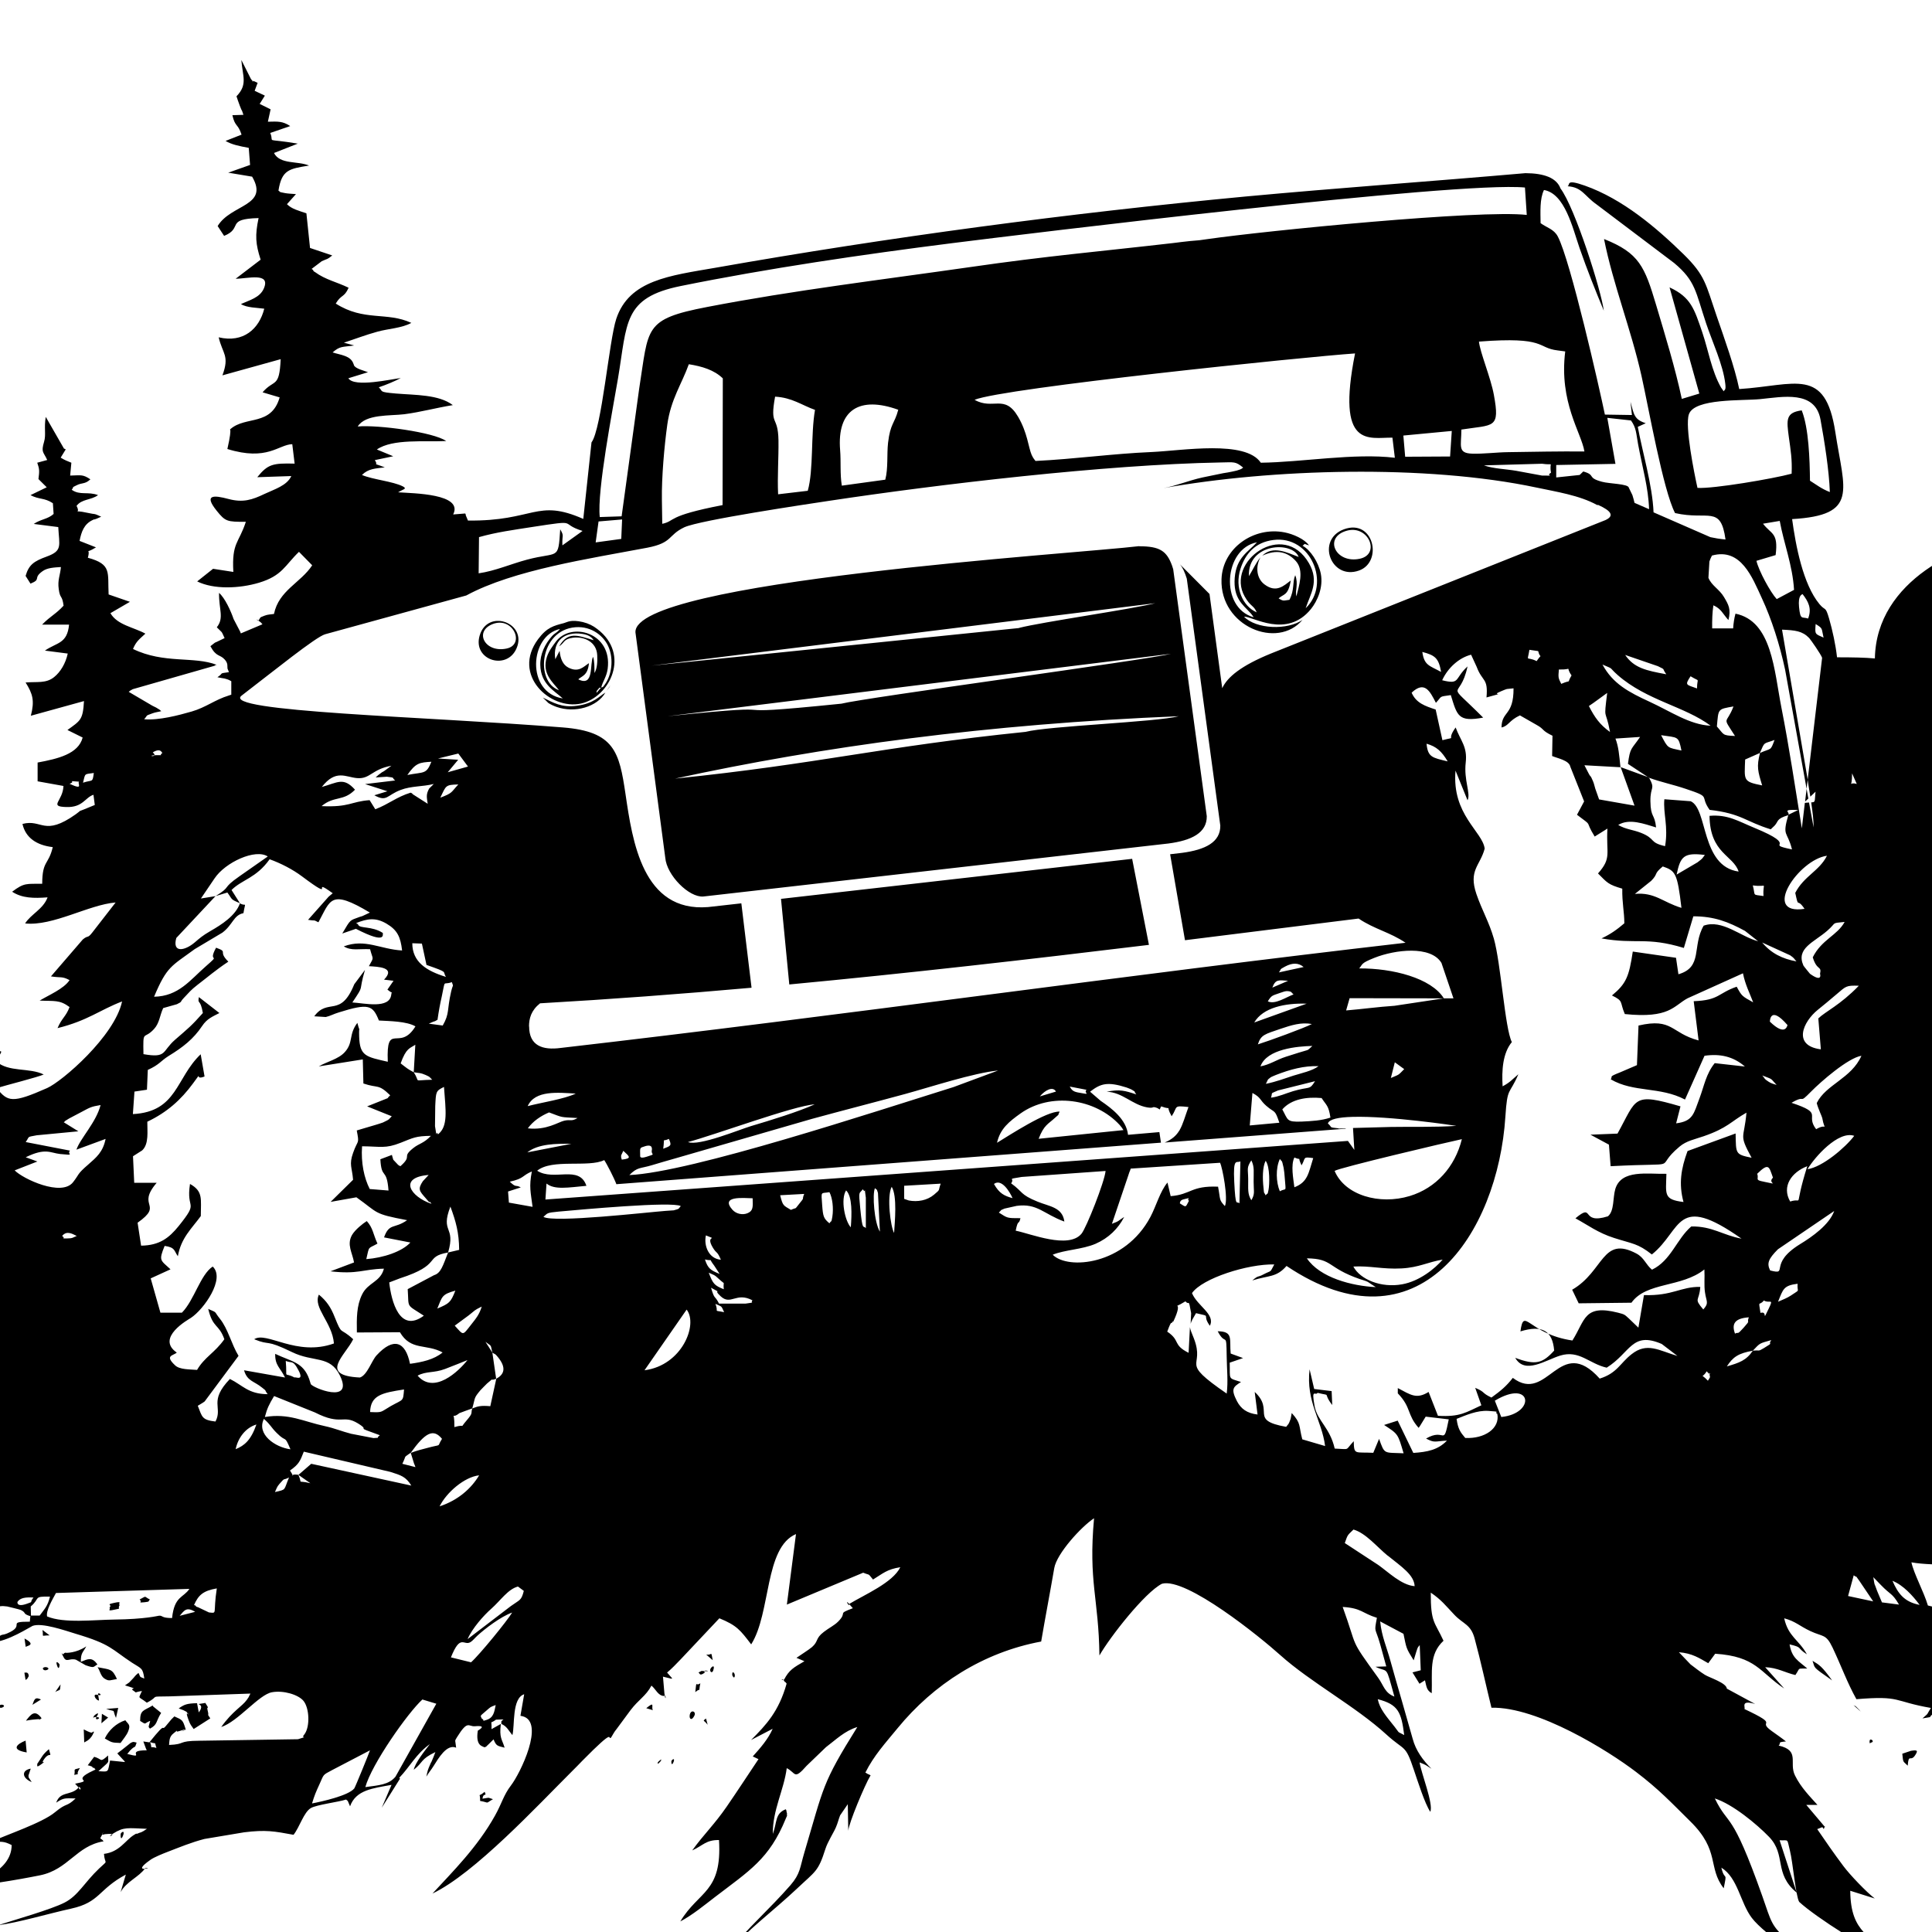 <?xml version="1.0" encoding="UTF-8"?> <svg xmlns="http://www.w3.org/2000/svg" width="32" height="32" viewBox="0 0 32 32" fill="none"><rect x="0" y="0" width="32" height="32" fill="#808080" stroke="none"/><g clip-path="url(#clip0_2024_59)"><rect width="32" height="32" fill="white"></rect><g clip-path="url(#clip1_2024_59)"><path fill-rule="evenodd" clip-rule="evenodd" d="M30.34 10.474V13.866H29.755L29.163 10.8L27.366 10.311L27.046 8.647L24.11 7.646L26.602 7.524L25.915 5.238L22.454 4.557L11.102 5.519L10.517 8.957L9.59 9.194L9.882 7.319L10.217 5.354L10.479 4.886L11.031 4.625L14.639 4.043L21.851 3.191L25.344 2.924L26.265 3.03L27.732 4.144L28.214 4.751L28.727 6.514L27.86 6.727L27.969 8.298L29.619 8.467L29.844 9.698L30.127 10.086L30.34 10.474Z" fill="white"></path><path fill-rule="evenodd" clip-rule="evenodd" d="M7.424 12.086L3.784 11.698L4.078 11.046L5.864 10.02L8.021 9.595L9.928 9.107L10.891 8.862L11.309 8.579L14.795 8.036L19.329 7.524H20.575L20.831 7.765L23.843 7.699L25.165 7.893L26.699 8.294L26.898 8.5L26.821 8.825L20.786 11.215L20.053 11.597L20.374 14.099L19.37 14.155L12.086 14.987L10.84 15.301L9.504 12.999L7.424 12.086Z" fill="white"></path><path fill-rule="evenodd" clip-rule="evenodd" d="M5.169 29.868C5.209 29.736 5.231 29.684 5.29 29.556C5.37 29.381 5.336 29.406 5.507 29.315L6.128 28.991C6.112 29.042 5.884 29.6 5.868 29.622C5.77 29.742 5.332 29.839 5.171 29.87L5.169 29.868ZM74.214 18.212L75.914 20.409L74.618 20.534L73.577 19.153L72.504 20.737L71.473 20.836L71.065 16.806L72.202 16.697L72.459 19.234L74.242 16.502L75.45 16.385L74.214 18.212ZM66.052 21.358L65.644 17.328L66.768 17.219L67.065 20.142L68.798 17.025L70.293 16.882L70.701 20.912L69.571 21.02L69.27 18.041L67.503 21.218L66.052 21.358ZM60.851 17.787L65.152 17.374L65.251 18.363L63.673 18.515L63.982 21.556L62.835 21.666L62.527 18.625L60.948 18.776L60.849 17.787H60.851ZM60.966 20.142L59.82 20.252C59.8 20.431 59.744 20.588 59.65 20.72C59.557 20.852 59.428 20.956 59.262 21.034C59.097 21.111 58.902 21.16 58.679 21.181C58.422 21.206 58.195 21.181 57.998 21.108C57.801 21.034 57.644 20.918 57.529 20.756C57.411 20.596 57.342 20.398 57.318 20.161C57.294 19.925 57.324 19.717 57.405 19.537C57.487 19.356 57.618 19.213 57.795 19.102C57.974 18.994 58.191 18.926 58.448 18.901C58.673 18.879 58.874 18.893 59.051 18.941C59.228 18.99 59.378 19.067 59.495 19.178C59.615 19.288 59.7 19.426 59.754 19.595L60.9 19.484C60.825 19.133 60.667 18.835 60.431 18.588C60.194 18.342 59.899 18.162 59.543 18.047C59.189 17.933 58.791 17.898 58.349 17.939C57.867 17.985 57.455 18.113 57.113 18.323C56.77 18.532 56.516 18.805 56.346 19.139C56.177 19.473 56.115 19.851 56.157 20.27C56.199 20.689 56.336 21.047 56.569 21.342C56.802 21.639 57.107 21.856 57.485 21.998C57.863 22.139 58.293 22.186 58.775 22.139C59.217 22.097 59.599 21.986 59.925 21.806C60.249 21.625 60.504 21.393 60.687 21.106C60.87 20.819 60.964 20.497 60.968 20.138L60.966 20.142ZM51.121 22.791L50.714 18.761L51.838 18.652L52.135 21.575L53.868 18.458L55.363 18.315L55.771 22.345L54.641 22.453L54.34 19.475L52.572 22.651L51.121 22.791ZM50.222 18.808L50.323 19.802L48.321 19.994L48.627 23.032L47.485 23.142L47.077 19.112L50.222 18.809V18.808ZM44.344 22.525C44.613 22.5 44.84 22.432 45.025 22.324C45.21 22.215 45.347 22.073 45.435 21.899C45.523 21.724 45.556 21.523 45.532 21.292C45.509 21.061 45.437 20.871 45.316 20.716C45.194 20.561 45.031 20.448 44.828 20.378C44.625 20.307 44.388 20.285 44.119 20.311C43.855 20.336 43.63 20.404 43.443 20.51C43.257 20.619 43.118 20.76 43.029 20.935C42.939 21.11 42.905 21.311 42.929 21.542C42.953 21.771 43.025 21.963 43.148 22.118C43.271 22.273 43.435 22.386 43.64 22.456C43.843 22.527 44.078 22.549 44.342 22.523L44.344 22.525ZM44.446 23.52C43.956 23.567 43.518 23.52 43.132 23.381C42.744 23.241 42.433 23.022 42.197 22.727C41.96 22.432 41.822 22.073 41.779 21.654C41.737 21.236 41.8 20.857 41.974 20.524C42.147 20.188 42.407 19.917 42.76 19.705C43.112 19.494 43.532 19.366 44.022 19.317C44.515 19.271 44.953 19.317 45.339 19.457C45.725 19.597 46.036 19.816 46.275 20.111C46.514 20.405 46.653 20.764 46.695 21.183C46.737 21.602 46.671 21.98 46.498 22.314C46.325 22.649 46.062 22.923 45.712 23.132C45.361 23.344 44.941 23.472 44.448 23.52H44.446ZM36.93 20.085L40.99 19.696L41.398 23.726L40.252 23.836L39.943 20.795L38.19 20.964C38.244 21.197 38.21 21.055 38.242 21.27C38.275 21.486 38.301 21.691 38.321 21.883C38.373 22.399 38.369 22.824 38.305 23.157C38.242 23.491 38.116 23.743 37.925 23.914C37.734 24.084 37.475 24.185 37.149 24.216C37.006 24.23 36.864 24.23 36.723 24.215C36.582 24.199 36.452 24.168 36.333 24.121L36.239 23.196C36.406 23.241 36.56 23.258 36.695 23.245C36.934 23.221 37.095 23.099 37.179 22.878C37.262 22.657 37.28 22.306 37.23 21.825C37.207 21.592 37.171 21.333 37.121 21.044C37.071 20.755 37.008 20.437 36.932 20.085H36.93ZM33.303 8.903C32.515 8.982 31.076 9.605 31.054 10.906C30.889 10.891 30.686 10.887 30.427 10.887C30.405 10.683 30.35 10.433 30.296 10.247C30.232 10.028 30.238 10.129 30.135 10.005C29.862 9.673 29.743 9.037 29.683 8.598C30.791 8.533 30.547 8.129 30.399 7.159C30.232 6.066 29.737 6.384 28.807 6.444C28.733 6.081 28.558 5.598 28.433 5.234C28.252 4.708 28.248 4.566 27.884 4.21C27.432 3.769 26.88 3.298 26.251 3.075C25.923 2.959 26.012 3.06 25.965 3.085C26.204 3.1 26.243 3.244 26.439 3.382L27.73 4.357C28.087 4.656 28.084 4.834 28.26 5.36C28.359 5.656 28.54 6.042 28.576 6.355C28.59 6.469 28.564 6.45 28.55 6.481L28.506 6.419C28.349 6.143 28.296 5.802 28.196 5.507C28.063 5.117 28.007 4.923 27.653 4.76L28.146 6.519L27.856 6.607C27.748 6.099 27.579 5.55 27.43 5.049C27.241 4.417 27.151 4.19 26.568 3.959C26.717 4.71 27.016 5.455 27.189 6.229C27.304 6.741 27.547 8.121 27.744 8.498C28.297 8.624 28.5 8.358 28.58 8.936C28.479 8.926 28.401 8.913 28.329 8.897L27.388 8.486C27.37 8.036 27.197 7.46 27.127 7.07L27.259 7.01C27.069 6.948 27.064 6.872 27.006 6.655L27.03 6.874L26.582 6.867C26.492 6.432 26.011 4.312 25.802 3.917C25.738 3.795 25.622 3.773 25.517 3.696C25.515 3.511 25.501 3.294 25.573 3.147C25.919 3.207 26.046 3.771 26.162 4.107C26.289 4.473 26.425 4.811 26.564 5.146C26.522 4.811 26.086 3.438 25.847 3.122C25.782 2.947 25.579 2.87 25.266 2.868C23.722 3.003 22.167 3.112 20.628 3.255C17.701 3.531 14.733 3.926 11.849 4.435C11.094 4.566 10.42 4.638 10.207 5.282C10.089 5.637 9.966 7.101 9.797 7.328L9.661 8.595C8.887 8.253 8.849 8.635 7.751 8.622L7.719 8.546C7.701 8.5 7.725 8.531 7.705 8.505L7.506 8.521C7.679 8.176 6.845 8.172 6.594 8.154C6.604 8.147 6.622 8.139 6.628 8.135C6.678 8.104 6.747 8.096 6.674 8.057C6.509 7.972 6.178 7.945 5.995 7.867C6.102 7.761 6.214 7.761 6.373 7.741C6.132 7.648 6.284 7.732 6.208 7.621L6.513 7.557L6.242 7.445C6.503 7.264 7.038 7.322 7.39 7.305C7.187 7.159 6.26 7.033 5.925 7.064C6.055 6.855 6.461 6.89 6.696 6.861C6.966 6.826 7.217 6.756 7.5 6.71C7.269 6.533 6.879 6.545 6.558 6.518C6.262 6.492 6.351 6.486 6.274 6.415C6.407 6.37 6.534 6.316 6.638 6.262C6.491 6.277 5.866 6.424 5.77 6.265L6.095 6.165C6.037 6.141 5.882 6.106 5.862 6.048C5.862 6.044 5.856 6.029 5.854 6.025C5.808 5.889 5.643 5.881 5.509 5.837C5.633 5.73 5.663 5.751 5.866 5.722L5.696 5.676C5.878 5.616 6.059 5.546 6.25 5.494C6.421 5.445 6.66 5.435 6.813 5.348C6.407 5.16 6.029 5.327 5.561 5.028C5.653 4.873 5.7 4.933 5.774 4.766C5.581 4.671 5.39 4.634 5.217 4.506C5.211 4.501 5.193 4.497 5.189 4.481C5.185 4.464 5.171 4.464 5.161 4.454L5.33 4.326C5.438 4.276 5.408 4.307 5.503 4.231L5.135 4.107L5.075 3.533C4.942 3.488 4.831 3.461 4.753 3.382L4.902 3.215C4.854 3.211 4.767 3.207 4.725 3.199C4.596 3.176 4.653 3.178 4.612 3.158C4.667 2.811 4.789 2.796 5.119 2.742C4.928 2.662 4.638 2.728 4.538 2.534L4.932 2.379C4.355 2.282 4.552 2.381 4.476 2.202L4.807 2.088C4.679 2.005 4.606 2.012 4.437 2.016L4.482 1.811L4.301 1.721L4.387 1.584L4.218 1.504L4.267 1.372C4.09 1.281 4.261 1.432 4.156 1.308L3.997 0.992C4.019 1.268 4.106 1.399 3.917 1.595C3.933 1.64 3.947 1.688 3.971 1.749C4.026 1.894 3.985 1.76 4.032 1.902L3.849 1.908C3.895 2.109 3.939 2.041 4.001 2.23L3.736 2.334C3.835 2.394 3.963 2.42 4.12 2.449L4.142 2.732L3.78 2.86L4.176 2.926C4.462 3.416 3.825 3.38 3.605 3.744L3.712 3.907C4.036 3.775 3.724 3.626 4.283 3.612C4.222 3.899 4.233 4.041 4.317 4.301L3.903 4.617C4.098 4.617 4.486 4.504 4.371 4.776C4.305 4.931 4.134 4.97 3.991 5.036C4.086 5.098 4.257 5.096 4.377 5.113C4.293 5.447 4.032 5.684 3.622 5.587C3.686 5.862 3.806 5.889 3.684 6.217L4.649 5.949C4.626 6.438 4.544 6.271 4.349 6.498L4.632 6.582C4.494 7.061 4.072 6.886 3.819 7.105C3.778 7.134 3.865 7.006 3.766 7.437C4.429 7.642 4.612 7.363 4.841 7.357L4.88 7.679C4.518 7.67 4.437 7.687 4.261 7.904L4.825 7.885C4.753 8.044 4.544 8.104 4.377 8.183C4.178 8.278 4.026 8.329 3.786 8.265C3.531 8.197 3.376 8.193 3.587 8.457C3.734 8.641 3.762 8.643 4.072 8.643C3.955 9.002 3.837 8.982 3.865 9.473L3.529 9.421L3.266 9.63C3.541 9.766 3.963 9.749 4.289 9.652C4.677 9.535 4.717 9.366 4.952 9.14L5.171 9.363C4.98 9.654 4.618 9.778 4.538 10.169C4.486 10.177 4.431 10.177 4.383 10.197C4.281 10.235 4.327 10.222 4.275 10.284C4.275 10.284 4.208 10.228 4.287 10.284C4.335 10.321 4.315 10.303 4.347 10.34L3.989 10.491C3.989 10.491 3.981 10.468 3.979 10.464L3.869 10.253C3.825 10.123 3.726 9.904 3.628 9.82C3.624 10.1 3.716 10.232 3.591 10.39C3.69 10.493 3.658 10.433 3.72 10.569L3.591 10.631C3.591 10.631 3.567 10.641 3.559 10.645L3.485 10.703C3.585 10.889 3.64 10.833 3.722 10.924C3.782 10.99 3.762 11.038 3.768 11.073L3.792 11.133C3.607 11.159 3.718 11.141 3.601 11.217C3.628 11.224 3.716 11.238 3.718 11.238C3.798 11.259 3.8 11.267 3.831 11.283V11.506C3.817 11.511 3.802 11.517 3.792 11.519C3.557 11.591 3.415 11.715 3.175 11.785C2.96 11.847 2.631 11.934 2.388 11.913C2.46 11.829 2.398 11.864 2.528 11.814C2.575 11.796 2.629 11.791 2.671 11.779C2.633 11.748 2.661 11.764 2.585 11.719C2.575 11.713 2.564 11.709 2.554 11.704C2.544 11.698 2.532 11.694 2.522 11.688L2.132 11.459C2.169 11.43 2.142 11.447 2.199 11.415L3.555 11.027C3.561 11.013 3.577 11.017 3.587 11.011C3.212 10.866 2.715 10.998 2.203 10.749C2.255 10.621 2.313 10.584 2.408 10.495C2.215 10.389 1.941 10.352 1.829 10.156L2.152 9.968L1.799 9.846C1.781 9.479 1.855 9.347 1.455 9.238C1.509 9.043 1.375 9.198 1.59 9.066L1.318 8.959C1.347 8.808 1.393 8.682 1.529 8.616C1.604 8.579 1.511 8.626 1.602 8.591L1.676 8.558C1.538 8.494 1.594 8.527 1.449 8.494C1.162 8.43 1.351 8.536 1.268 8.379C1.353 8.263 1.507 8.286 1.624 8.201C1.459 8.137 1.322 8.209 1.188 8.112C1.246 8.036 1.164 8.094 1.26 8.042C1.361 7.988 1.405 8.026 1.497 7.939C1.369 7.854 1.345 7.873 1.162 7.877L1.182 7.664C1.107 7.633 1.083 7.627 1.005 7.58L1.089 7.443C1.089 7.443 1.065 7.433 1.059 7.429L0.758 6.905C0.726 7.084 0.766 7.2 0.73 7.317C0.677 7.497 0.72 7.481 0.782 7.619L0.617 7.664C0.653 7.768 0.655 7.794 0.637 7.935L0.774 8.071L0.505 8.201C0.651 8.278 0.732 8.24 0.876 8.335L0.888 8.513C0.788 8.602 0.677 8.597 0.559 8.678L0.965 8.73C0.981 9.039 1.041 9.122 0.772 9.219C0.565 9.295 0.478 9.351 0.424 9.539L0.505 9.667C0.693 9.591 0.539 9.58 0.703 9.462C0.782 9.403 0.9 9.399 1.009 9.392C0.997 9.529 0.951 9.607 0.973 9.758C0.995 9.927 1.029 9.846 1.053 10.032C0.919 10.177 0.842 10.198 0.697 10.346H1.144C1.113 10.666 0.941 10.639 0.744 10.776L1.122 10.825C1.087 10.99 0.999 11.133 0.896 11.215C0.762 11.323 0.615 11.288 0.424 11.304C0.543 11.494 0.575 11.605 0.511 11.855L1.391 11.612C1.373 11.923 1.335 11.934 1.117 12.091L1.369 12.216C1.298 12.489 0.957 12.568 0.623 12.63V12.941L1.051 13.018C1.043 13.271 0.8 13.358 1.097 13.367C1.373 13.377 1.409 13.208 1.548 13.164L1.57 13.333L1.397 13.404C1.266 13.457 1.373 13.402 1.256 13.486C0.726 13.862 0.699 13.561 0.372 13.647C0.424 13.877 0.607 14 0.874 14.031C0.802 14.333 0.701 14.246 0.699 14.638C0.44 14.642 0.404 14.616 0.201 14.77C0.368 14.878 0.557 14.88 0.788 14.863C0.716 15.059 0.513 15.14 0.416 15.295C0.876 15.344 1.473 14.983 1.915 14.948L1.529 15.445C1.445 15.553 1.463 15.483 1.371 15.561L0.844 16.172C1.011 16.199 1.025 16.166 1.152 16.234C1.057 16.379 0.806 16.482 0.657 16.573C0.902 16.585 0.985 16.556 1.152 16.68C1.091 16.841 1.023 16.862 0.953 17.029C1.455 16.905 1.652 16.728 2.022 16.587C1.899 17.163 1.027 17.913 0.78 18.022C0.205 18.276 0.127 18.253 -0.054 18.022C0.091 17.977 0.631 17.84 0.724 17.797C0.488 17.679 0.143 17.764 -0.062 17.58C-0.066 17.434 -0.028 17.558 0.022 17.419C-0.147 17.334 -0.247 17.355 -0.344 17.215L-0.243 17.11C-0.211 17.083 -0.185 17.072 -0.149 17.027L-0.416 16.953C-0.438 16.703 -0.428 16.659 -0.581 16.533L-0.715 16.395C-0.764 16.317 -0.772 16.298 -0.786 16.178L-0.532 16.044L-0.868 15.97C-0.802 15.805 -0.862 15.891 -0.641 15.829C-0.776 15.765 -0.778 15.825 -0.922 15.741L-0.774 15.607C-0.971 15.464 -0.812 15.522 -1.039 15.477L-1.029 15.295C-1.286 15.138 -1.101 15.152 -1.328 14.888C-1.314 15.136 -1.262 15.208 -1.364 15.34C-1.28 15.417 -1.296 15.39 -1.252 15.518C-1.26 15.524 -1.272 15.53 -1.276 15.534L-1.387 15.607C-1.312 15.736 -1.401 15.648 -1.246 15.737C-1.344 15.86 -1.29 15.778 -1.421 15.871L-1.157 15.922C-1.143 16.193 -1.105 16.003 -1.336 16.143L-1.061 16.189L-1.043 16.41L-1.282 16.595C-1.373 16.664 -1.387 16.684 -1.453 16.769L-1.379 16.899C-1.222 16.771 -1.264 16.694 -1.021 16.628L-0.965 17.13L-1.234 17.392L-0.884 17.355C-0.914 17.52 -0.983 17.551 -1.097 17.661L-1.009 17.694C-0.932 17.729 -0.957 17.718 -0.912 17.75C-1.011 17.948 -1.153 18.063 -1.425 18.053L-1.373 18.431C-1.163 18.371 -0.936 18.247 -0.75 18.253C-0.743 18.447 -0.766 18.453 -0.926 18.542C-0.81 18.709 -0.822 18.565 -0.772 18.776C-0.954 18.852 -1.033 18.941 -1.294 19.001C-1.274 19.279 -1.27 19.339 -0.786 19.211C-0.48 19.129 -0.657 19.166 -0.579 19.223C-0.685 19.436 -0.77 19.259 -0.973 19.498L-0.589 19.448C-0.659 19.576 -0.607 19.512 -0.764 19.601C-0.84 19.643 -0.886 19.674 -0.973 19.709C-1.256 19.82 -1.26 19.717 -1.511 19.715C-1.489 19.824 -1.473 19.863 -1.366 19.917L-1.137 20.023C-1.234 20.248 -1.272 20.225 -1.26 20.522C-1.489 20.477 -1.547 20.47 -1.654 20.648C-1.37 20.766 -0.894 20.7 -0.663 20.499L-0.448 20.289C-0.37 20.386 -0.374 20.367 -0.297 20.497C-0.468 20.598 -0.611 20.813 -0.723 20.933C-0.806 21.022 -0.776 20.952 -0.85 21.032C-0.987 21.183 -0.719 21.15 -1.262 21.156L-1.182 21.327C-1.342 21.377 -1.334 21.327 -1.364 21.484C-1.222 21.501 -1.135 21.482 -1.051 21.542C-1.192 21.656 -1.232 21.561 -1.411 21.631C-1.352 21.796 -1.292 21.72 -1.149 21.854C-1.248 22.097 -1.234 21.897 -1.198 22.217C-1.371 22.203 -1.375 22.194 -1.523 22.13C-1.533 22.126 -1.545 22.12 -1.555 22.116C-1.728 22.04 -1.652 22.116 -1.72 22.015C-1.921 22.149 -1.895 22.089 -2.205 22.198C-2.215 22.188 -2.229 22.176 -2.235 22.17L-2.285 22.13C-2.285 22.13 -2.299 22.126 -2.301 22.116C-2.301 22.11 -2.309 22.11 -2.315 22.106C-2.407 22.215 -2.355 22.12 -2.395 22.271C-1.998 22.246 -1.863 22.124 -1.511 22.246C-1.37 22.294 -1.395 22.3 -1.266 22.318C-1.236 22.444 -1.202 22.326 -1.26 22.457L-1.127 22.415C-1.127 22.415 -1.099 22.419 -1.093 22.407C-1.089 22.393 -1.069 22.401 -1.057 22.401C-1.033 22.607 -1.081 22.601 -0.91 22.702L-0.967 22.927C-0.762 23.099 -0.822 22.882 -0.82 23.169C-1.109 23.284 -1.198 22.983 -1.121 23.443C-1.262 23.285 -1.318 23.452 -1.527 23.154C-1.71 23.388 -1.59 23.163 -1.726 23.181C-1.732 23.181 -1.746 23.189 -1.75 23.189C-1.758 23.191 -1.819 23.231 -1.833 23.237L-1.909 23.167C-2 23.125 -2 23.148 -2.078 23.187L-2.154 23.059C-2.279 23.101 -2.301 23.146 -2.432 23.103C-2.418 23.349 -2.094 23.198 -1.746 23.342L-1.579 23.421C-1.373 23.503 -1.543 23.456 -1.314 23.402C-1.354 23.491 -1.352 23.476 -1.36 23.6C-1.485 23.545 -1.485 23.567 -1.652 23.576L-1.787 23.829C-1.847 23.751 -1.977 23.528 -2.15 23.689C-2.251 23.782 -2.07 23.968 -1.987 24.04L-1.937 23.902C-1.873 24.02 -1.883 23.988 -1.786 24.104C-1.782 23.86 -1.742 24.023 -1.877 23.856C-1.553 23.867 -1.921 23.892 -1.503 24.017L-1.565 24.119C-1.602 24.195 -1.579 24.137 -1.604 24.232C-1.453 24.441 -1.457 24.313 -1.541 24.511L-1.379 24.62C-1.501 24.705 -1.423 24.674 -1.579 24.717C-1.612 24.68 -1.634 24.666 -1.668 24.608C-1.75 24.468 -1.646 24.641 -1.696 24.536C-1.931 24.628 -1.855 24.507 -2.012 24.542C-2.168 24.575 -2.12 24.855 -2.142 24.779C-2.142 24.773 -2.15 24.802 -2.156 24.814C-2.416 24.721 -2.217 24.686 -2.486 24.548L-2.872 24.711C-2.836 24.889 -2.824 24.816 -2.645 24.913C-2.655 24.917 -2.671 24.92 -2.677 24.922L-2.733 24.95C-2.801 24.994 -2.747 24.934 -2.783 25.015C-2.729 25.116 -2.731 24.886 -2.743 25.153L-2.456 25.188C-2.42 25.188 -2.333 25.176 -2.313 25.087C-2.309 25.07 -2.299 25.066 -2.293 25.054C-2.14 25.062 -2.229 25.017 -2.13 25.097C-2.144 25.021 -2.002 25.114 -2.269 25.002C-2.213 24.924 -2.126 25.039 -2.251 24.899C-2.032 24.951 -2.09 25.023 -2.002 24.829C-1.985 24.835 -1.967 24.845 -1.953 24.851C-1.941 24.856 -1.921 24.866 -1.907 24.872C-1.748 24.94 -1.867 24.907 -1.768 24.884L-1.507 24.858C-1.487 24.889 -1.447 24.957 -1.421 24.994C-1.186 24.961 -1.055 24.998 -0.872 24.977L-0.83 24.893C-0.806 24.847 -0.858 24.82 -0.631 24.727L-0.334 24.637C-0.392 24.775 -0.398 24.668 -0.456 24.808L-0.307 24.889C-0.307 24.889 -0.289 24.901 -0.283 24.907L-0.412 25.087L-0.547 24.936C-0.593 24.849 -0.547 24.882 -0.641 24.845C-0.727 24.916 -0.703 24.862 -0.733 24.994C-0.599 24.965 -0.669 24.984 -0.545 24.936C-0.583 24.998 -0.512 24.971 -0.643 25.037C-0.532 25.163 -0.579 25.072 -0.53 25.213C-0.82 25.207 -0.701 25.107 -1.025 25.058C-0.882 25.308 -0.985 25.207 -0.828 25.237L-0.77 25.256C-0.858 25.454 -0.952 25.374 -1.234 25.473C-1.163 25.512 -1.099 25.465 -1.019 25.524C-1.284 25.743 -1.364 25.584 -1.509 25.83L-1.274 25.784C-1.499 26.1 -1.893 25.865 -1.618 26.133C-1.744 26.173 -1.965 26.35 -2.106 26.42C-2.259 26.495 -2.454 26.575 -2.653 26.629L-2.418 26.685C-2.434 27.05 -2.737 27.03 -2.988 27.174C-2.699 27.168 -2.299 27.155 -2.06 27.05C-1.935 27.182 -2.036 27.23 -1.833 27.298C-1.736 27.141 -1.774 27.164 -1.839 26.99C-1.519 26.994 -1.59 26.912 -1.58 26.827C-1.563 26.666 -1.567 26.829 -1.358 26.476C-1.274 26.641 -1.308 26.616 -1.371 26.776C-1.242 26.709 -1.23 26.699 -1.149 26.549C-1.143 26.54 -1.119 26.509 -1.117 26.488C-1.107 26.42 -0.547 26.319 -0.456 26.294C-0.494 26.387 -0.472 26.36 -0.561 26.396C-0.882 26.524 -0.649 26.396 -0.89 26.617C-0.997 26.716 -1.155 26.86 -1.344 26.891C-1.332 26.901 -1.316 26.91 -1.308 26.916C-1.302 26.922 -1.284 26.933 -1.276 26.939C-1.27 26.943 -1.256 26.955 -1.25 26.959C-1.186 27.009 -1.174 26.978 -1.368 27.133C-1.77 27.457 -2.162 27.572 -2.687 27.69L-1.947 27.554C-2.002 27.721 -1.963 27.612 -2.032 27.733L-1.873 27.744L-1.901 27.548L-1.451 27.424C-1.515 27.597 -1.537 27.521 -1.575 27.647C-1.453 27.607 -1.461 27.612 -1.348 27.546C-0.884 27.277 -1.521 27.533 -1.099 27.263C-0.993 27.195 -1.015 27.23 -0.912 27.128C-0.906 27.137 -0.9 27.149 -0.896 27.155L-0.794 27.275C-0.826 27.081 -0.87 27.192 -0.748 27.065C-0.615 26.928 -0.47 26.955 -0.197 26.93L-0.334 26.769C-0.275 26.736 -0.321 26.716 -0.141 26.761C-0.189 26.631 -0.229 26.718 -0.086 26.637C-0.02 26.6 0.03 26.596 0.119 26.608C0.119 26.608 0.33 26.658 0.344 26.666C0.446 26.716 0.364 26.726 0.503 26.769L0.494 26.86C0.113 26.86 0.4 26.912 0.173 27.029C-0.01 27.124 0.08 27.009 -0.118 27.197C0.115 27.197 0.509 26.941 0.539 26.93C0.693 26.872 1.073 27.005 1.256 27.061C1.843 27.236 1.843 27.314 2.189 27.541C2.345 27.641 2.365 27.624 2.39 27.802C2.293 27.767 2.331 27.773 2.293 27.709C2.219 27.769 2.247 27.758 2.181 27.824C2.114 27.892 2.173 27.843 2.07 27.915C2.349 27.998 2.12 27.946 2.211 28.004C2.277 28.047 2.205 28.031 2.351 28.008C2.289 28.153 2.283 28.084 2.432 28.202C2.665 28.082 2.44 28.105 2.818 28.097L4.148 28.051C4.1 28.14 4.136 28.087 4.088 28.155C4.007 28.268 3.855 28.336 3.664 28.605C3.943 28.514 4.287 28.068 4.504 28.029C4.695 27.994 4.94 28.068 5.026 28.171C5.125 28.291 5.137 28.596 5.044 28.724C4.962 28.813 5.141 28.739 4.936 28.807L3.308 28.832C2.928 28.834 3.089 28.89 2.8 28.902C2.808 28.832 2.8 28.768 2.874 28.71C3.009 28.603 2.86 28.71 2.974 28.671C3.258 28.576 2.864 28.747 3.075 28.642C3.027 28.485 3.023 28.489 2.888 28.429C2.844 28.47 2.832 28.483 2.786 28.541C2.623 28.747 2.814 28.435 2.474 28.859L2.374 28.844C2.384 28.867 2.412 28.954 2.43 28.991C2.056 28.989 2.436 29.137 2.108 29.051L2.154 28.995C2.247 28.896 2.229 28.974 2.263 28.863C2.201 28.848 2.211 28.846 2.163 28.869L2.012 28.989C1.988 29.007 1.964 29.024 1.943 29.042L2.044 29.152C2.044 29.152 2.062 29.168 2.07 29.185L1.823 29.16C1.781 29.352 1.815 29.35 1.63 29.336C1.642 29.325 1.656 29.313 1.666 29.305C1.835 29.15 1.785 29.214 1.791 29.076C1.646 29.203 1.702 29.137 1.56 29.098C1.525 29.144 1.487 29.195 1.453 29.239C1.467 29.239 1.521 29.259 1.521 29.259C1.527 29.261 1.546 29.292 1.55 29.282C1.554 29.27 1.572 29.3 1.582 29.309C1.57 29.315 1.554 29.321 1.544 29.327C1.146 29.511 1.592 29.476 1.244 29.544L1.294 29.598C1.365 29.717 1.329 29.536 1.286 29.625C1.158 29.742 0.997 29.668 0.931 29.858C1.059 29.771 1.081 29.786 1.252 29.788C1.095 29.938 1.113 29.848 0.91 30.017C0.701 30.192 0.101 30.392 -0.141 30.504C0.028 30.51 0.052 30.488 0.193 30.56C0.195 31.002 -0.42 31.204 -0.717 31.251C-0.348 31.247 0.289 31.136 0.663 31.061C1.134 30.965 1.264 30.572 1.716 30.498C1.664 30.428 1.642 30.479 1.684 30.403C1.749 30.287 1.654 30.411 1.72 30.384C1.728 30.38 1.755 30.378 1.763 30.378C1.996 30.355 1.716 30.469 1.873 30.37C2.052 30.256 2.116 30.279 2.434 30.291L2.372 30.331C2.372 30.331 2.349 30.341 2.341 30.347C2.331 30.351 2.317 30.355 2.307 30.358C2.183 30.413 2.341 30.318 2.215 30.395C2.074 30.483 1.98 30.675 1.722 30.706C1.736 30.898 1.807 30.791 1.64 30.95C1.397 31.181 1.294 31.398 1.071 31.512C0.854 31.625 0.227 31.803 -0.03 31.887C0.289 31.848 0.806 31.695 1.178 31.613C1.66 31.507 1.622 31.297 2.084 31.049L1.998 31.34C2.09 31.165 2.301 31.092 2.406 30.942C2.585 30.911 2.14 31.051 2.494 30.803C2.552 30.762 2.693 30.704 2.78 30.671C2.984 30.593 3.163 30.517 3.386 30.459L4.042 30.349C4.403 30.304 4.542 30.331 4.862 30.39C4.962 30.264 5.032 30.015 5.149 29.947C5.247 29.891 5.605 29.848 5.732 29.806C5.742 29.814 5.756 29.825 5.76 29.829L5.798 29.918C5.895 29.647 6.174 29.62 6.485 29.563L6.323 29.942L6.626 29.459C6.626 29.459 6.616 29.451 6.612 29.447C6.795 29.255 6.891 29.051 7.12 28.888C7.03 29.005 6.877 29.197 6.853 29.313C7.014 29.187 6.96 29.14 7.211 29.02C7.163 29.144 7.197 29.061 7.163 29.142C7.12 29.245 7.161 29.137 7.12 29.236C7.09 29.305 7.082 29.323 7.062 29.426C7.116 29.338 7.136 29.323 7.181 29.251C7.259 29.129 7.398 28.881 7.555 28.947C7.542 28.813 7.524 28.848 7.569 28.774C7.751 28.481 7.755 28.601 7.866 28.592C8.091 28.572 7.914 28.662 7.914 28.665C7.874 28.923 7.993 28.919 8.023 28.941C8.079 28.918 8.021 28.954 8.093 28.89L8.175 28.809C8.22 28.923 8.24 28.916 8.358 28.947C8.316 28.805 8.266 28.788 8.296 28.551C8.395 28.588 8.425 28.667 8.487 28.739C8.529 28.588 8.475 28.128 8.682 28.062L8.62 28.419C8.62 28.419 8.636 28.421 8.638 28.423C8.64 28.423 8.654 28.427 8.658 28.427C9.028 28.526 8.62 29.369 8.463 29.573C8.342 29.73 8.31 29.874 8.2 30.07C7.908 30.595 7.494 31.004 7.163 31.363C7.858 31.032 8.901 29.909 9.468 29.344C9.54 29.272 9.578 29.234 9.647 29.162C10.217 28.584 10.052 28.83 10.121 28.78C10.151 28.733 10.171 28.687 10.213 28.638L10.442 28.328C10.577 28.149 10.698 28.093 10.79 27.919C10.864 27.979 10.897 28.085 10.997 28.091C11.037 28.039 11.029 28.223 11.005 28.051L10.981 27.771L11.118 27.804C11.118 27.804 11.128 27.8 11.134 27.799L11.049 27.703C11.136 27.63 11.188 27.572 11.274 27.484L11.915 26.804C12.205 26.922 12.263 27.001 12.442 27.236C12.772 26.714 12.659 25.632 13.184 25.409L13.033 26.577L14.297 26.049C14.424 26.1 14.365 26.049 14.46 26.162C14.623 26.063 14.687 25.993 14.912 25.958C14.787 26.214 14.325 26.41 14.068 26.565C14.074 26.645 13.969 26.445 14.084 26.59L14.126 26.637C13.851 26.74 14.048 26.691 13.883 26.858C13.817 26.924 13.726 26.966 13.646 27.029C13.499 27.141 13.562 27.182 13.449 27.281C13.395 27.327 13.252 27.416 13.192 27.459L13.324 27.515C13.141 27.622 13.071 27.659 12.987 27.82C12.918 27.841 12.957 27.785 12.987 27.839C12.987 27.839 13.003 27.866 13.005 27.861C13.005 27.851 13.021 27.878 13.029 27.886C12.898 28.351 12.689 28.57 12.44 28.82L12.798 28.634C12.721 28.809 12.589 28.958 12.468 29.092L12.563 29.137C12.388 29.398 12.211 29.67 12.036 29.924C11.833 30.219 11.654 30.386 11.465 30.649C11.644 30.568 11.694 30.473 11.909 30.477C11.962 31.349 11.574 31.315 11.268 31.825C11.465 31.722 11.67 31.553 11.837 31.425C12.414 30.983 12.741 30.793 13.015 30.122C13.053 30.029 13.029 30.118 13.035 30.035C13.035 30.029 13.027 30.017 13.027 30.002C13.027 29.984 13.019 29.978 13.015 29.967C12.832 30.038 12.874 30.182 12.8 30.376C12.796 29.978 12.983 29.653 13.031 29.286C13.186 29.364 13.146 29.49 13.36 29.247L13.68 28.939C13.845 28.815 13.989 28.669 14.2 28.605C13.61 29.55 13.65 29.583 13.322 30.686C13.248 30.934 13.258 31.033 13.093 31.224C12.752 31.615 12.374 31.945 12.06 32.333C12.376 31.97 12.818 31.642 13.198 31.284C13.507 30.991 13.551 31.004 13.67 30.628C13.71 30.502 13.805 30.36 13.845 30.267C13.879 30.188 13.889 30.132 13.915 30.068L14.042 29.883L14.05 30.324C14.056 30.205 14.319 29.573 14.42 29.404L14.357 29.375C14.355 29.366 14.341 29.366 14.333 29.36C14.474 29.078 14.661 28.875 14.868 28.623C15.463 27.897 16.283 27.368 17.245 27.189C17.316 26.773 17.39 26.39 17.462 25.972C17.503 25.733 17.906 25.289 18.121 25.147C18.025 26.202 18.198 26.472 18.21 27.42C18.383 27.116 18.959 26.379 19.245 26.232C19.647 26.119 20.885 27.125 21.202 27.411C21.709 27.866 22.45 28.26 22.963 28.729C23.272 29.011 23.274 28.881 23.419 29.317C23.479 29.492 23.598 29.872 23.69 30.009C23.747 29.883 23.538 29.367 23.513 29.191C23.634 29.238 23.612 29.236 23.71 29.296C23.57 29.158 23.449 28.995 23.397 28.795L23.218 28.167C23.156 27.952 23.089 27.725 23.029 27.506C22.969 27.285 22.884 27.102 22.86 26.856L23.246 27.061C23.296 27.302 23.286 27.294 23.415 27.5L23.459 27.356C23.487 27.273 23.477 27.296 23.515 27.248L23.532 27.665L23.395 27.7L23.511 27.888L23.602 27.831C23.628 27.938 23.628 27.996 23.714 28.045C23.726 27.682 23.664 27.405 23.909 27.176C23.763 26.858 23.696 26.881 23.698 26.379C23.875 26.499 23.939 26.588 24.088 26.745C24.235 26.901 24.36 26.901 24.424 27.137C24.528 27.521 24.611 27.911 24.703 28.285C25.471 28.268 26.64 28.999 27.097 29.348C27.477 29.637 27.671 29.846 27.997 30.168C28.495 30.657 28.28 30.927 28.55 31.276C28.612 30.971 28.568 31.177 28.511 30.934C28.787 31.105 28.823 31.514 29.016 31.767C29.223 32.04 30.009 32.571 30.294 32.709C30.366 32.789 30.447 32.841 30.553 32.919L30.294 32.709L29.952 32.414C29.836 32.329 29.739 32.234 29.631 32.147C29.332 31.906 29.338 31.825 29.191 31.41C28.672 29.945 28.64 30.275 28.403 29.788C28.702 29.885 29.096 30.213 29.299 30.422C29.593 30.725 29.372 31.028 29.759 31.348L29.476 30.481C29.635 30.488 29.593 30.442 29.647 30.653C29.695 30.843 29.743 31.408 29.8 31.501C30.081 31.761 30.951 32.308 31.343 32.476C31.005 32.038 30.652 32.042 30.646 31.317L31.052 31.445C30.913 31.338 30.642 31.055 30.533 30.909C30.375 30.698 30.238 30.5 30.099 30.296L30.178 30.265C30.202 30.258 30.198 30.335 30.222 30.256C30.224 30.248 30.236 30.256 30.23 30.264L29.918 29.895H30.103C29.981 29.759 29.828 29.606 29.731 29.408C29.625 29.195 29.822 28.995 29.46 28.912C29.51 28.867 29.424 28.857 29.581 28.844C29.516 28.791 29.442 28.741 29.345 28.671C29.082 28.483 29.516 28.599 28.893 28.307C28.915 28.283 28.819 28.149 29.07 28.223L28.602 27.969C28.596 27.874 28.313 27.787 28.238 27.74C28.152 27.686 28.079 27.626 28.001 27.568L27.808 27.366C28.031 27.384 28.144 27.463 28.294 27.548L28.409 27.391C29.09 27.436 29.145 27.696 29.552 27.967L29.237 27.614C29.44 27.622 29.563 27.703 29.737 27.744C29.826 27.616 29.755 27.64 29.934 27.636C29.786 27.506 29.679 27.465 29.641 27.236C29.868 27.29 29.747 27.285 29.928 27.401C29.796 27.159 29.619 27.11 29.552 26.804C29.739 26.854 29.808 26.933 29.983 27.015C30.198 27.116 30.242 27.058 30.352 27.287C30.499 27.597 30.595 27.87 30.748 28.144C31.496 28.082 31.351 28.179 31.982 28.289C31.896 28.421 31.962 28.357 31.842 28.462C32.035 28.429 31.93 28.456 32.006 28.396L32.049 28.347C32.053 28.332 32.065 28.33 32.073 28.32C32.334 28.378 32.891 28.656 33.084 28.824C33.303 29.016 33.413 29.251 33.572 29.462C33.612 29.517 33.674 29.587 33.706 29.647C33.674 29.47 33.638 29.532 33.644 29.342C33.785 29.445 33.904 29.622 34.026 29.777C34.213 30.015 34.157 29.986 34.474 30.139C34.782 30.289 35.312 30.55 35.594 30.645C34.426 29.839 34.719 30.473 33.837 29.018C33.684 28.766 33.479 28.642 33.309 28.407C33.572 28.417 33.825 28.514 34.028 28.66C34.12 28.726 34.018 28.66 34.133 28.731L34.267 28.599C34.348 28.757 34.456 28.888 34.502 29.067L34.352 28.941C34.362 29.218 34.368 29.117 34.516 29.251C34.621 29.346 34.615 29.379 34.699 29.474C34.918 29.724 36.078 30.087 36.416 30.184C36.066 30.009 35.473 29.674 35.503 29.172L35.833 29.208C35.66 29.088 34.828 28.582 34.724 28.38C34.665 28.264 34.908 28.417 34.414 28.101L34.462 28.082C34.462 28.082 34.482 28.08 34.49 28.08L34.084 27.674C34.084 27.488 34.068 27.573 34.129 27.432L33.883 27.288C33.727 27.211 33.654 27.275 33.747 27.091C33.592 27.091 33.708 27.095 33.552 27.112C33.562 26.796 33.514 26.507 33.403 26.259L33.162 26.507C33.162 26.507 33.146 26.528 33.14 26.54C33.204 26.54 33.21 26.552 33.26 26.588L33.264 26.933C32.993 26.866 33.088 26.937 33.13 26.732C32.987 26.744 32.909 26.846 32.905 26.831L32.764 26.639L32.627 26.763L31.932 26.592C31.862 26.358 31.701 26.07 31.659 25.877C31.856 25.913 32.111 25.912 32.312 25.921C32.788 25.946 32.728 25.867 32.812 26.078C32.867 26.016 32.871 26.006 32.947 25.966L33.174 26.061C33.174 26.061 33.204 26.08 33.218 26.088L33.345 26.028C33.345 26.028 33.363 26.016 33.371 26.01L33.465 25.908C33.419 25.869 33.403 26.026 33.409 25.752C33.413 25.601 33.506 25.411 33.594 25.299C33.729 25.128 33.926 25.054 34.211 25.132C34.213 25.142 34.215 25.157 34.215 25.165L34.211 25.262C34.211 25.31 34.201 25.304 34.215 25.359C34.31 25.357 34.344 25.341 34.354 25.316L34.41 25.558C34.607 26.4 35.304 27.1 36.178 26.961L53.237 24.228L57.431 24.68L60.845 23.959L76.454 22.64C77.335 22.566 77.928 21.781 77.892 20.918L77.763 17.888C77.662 17.811 77.556 17.729 77.387 17.632C77.345 17.655 77.291 17.654 77.272 17.712L77.047 17.863C76.551 18.15 76.137 17.948 76.404 17.401C76.798 16.597 76.503 17.394 76.555 16.364L77.273 16.1C77.301 16.087 77.351 16.055 77.387 16.03L77.437 15.177C77.003 15.462 76.772 15.557 76.384 15.573L75.188 15.528C75.524 15.32 75.771 15.095 76.187 15.068C76.842 15.026 76.318 15.425 77.216 14.799C77.447 14.927 77.475 14.931 77.64 15L77.258 6.093C77.22 5.23 76.372 4.603 75.49 4.691L33.303 8.897V8.903ZM18.869 9.048C19.209 9.048 19.325 9.124 19.414 9.372C19.42 9.392 19.426 9.409 19.432 9.429C19.617 10.792 19.802 12.155 19.988 13.519C19.991 13.794 19.739 13.92 19.353 13.971C16.735 14.269 14.267 14.55 11.65 14.849C11.413 14.869 11.043 14.498 11.019 14.207C10.84 12.855 10.704 11.826 10.525 10.474C10.485 9.624 17.816 9.173 18.867 9.046L18.869 9.048ZM16.986 12.122C14.592 12.367 13.579 12.65 11.182 12.896C13.616 12.367 16.343 11.992 19.524 11.863C19.138 11.961 17.37 12.024 16.986 12.122ZM13.937 11.655C11.542 11.899 13.449 11.616 11.055 11.863C13.835 11.517 16.616 11.174 19.396 10.829C19.01 10.928 14.323 11.556 13.937 11.655ZM16.881 10.402C14.486 10.646 13.188 10.78 10.792 11.025C13.572 10.68 16.353 10.336 19.134 9.991C18.747 10.09 17.265 10.301 16.879 10.4L16.881 10.402ZM9.958 11.387L9.878 11.479C9.894 11.424 9.86 11.473 9.904 11.42C9.962 11.351 9.906 11.411 9.958 11.387ZM9.198 10.922C9.146 10.608 9.363 10.456 9.643 10.499C9.731 10.513 9.789 10.538 9.833 10.604C9.562 10.522 9.409 10.454 9.261 10.705C9.353 10.648 9.327 10.586 9.486 10.563C9.669 10.538 9.884 10.627 9.892 10.856C9.896 10.947 9.894 11.071 9.846 11.147C9.846 11.052 9.848 10.953 9.823 10.879C9.763 10.992 9.846 11.385 9.578 11.252C9.641 11.193 9.735 11.19 9.755 10.984C9.671 11.036 9.588 11.147 9.415 11.058C9.323 11.011 9.281 10.91 9.269 10.78L9.198 10.918V10.922ZM9.958 11.387C9.982 11.288 10.047 11.211 10.065 11.077C10.145 10.476 9.456 10.292 9.206 10.629C9.154 10.701 9.092 10.778 9.058 10.881C8.969 11.159 9.16 11.302 9.259 11.432C8.859 11.294 8.935 10.437 9.53 10.389C9.801 10.367 10.014 10.54 10.087 10.734C10.163 10.93 10.131 11.178 10.02 11.335C9.964 11.412 9.994 11.368 9.96 11.387H9.958ZM9.319 11.568C8.71 11.469 8.77 10.526 9.275 10.418C9.219 10.488 9.194 10.478 9.138 10.542C9.028 10.668 8.945 10.831 8.949 11.013C8.955 11.333 9.184 11.442 9.321 11.568H9.319ZM9.339 10.321C9.399 10.305 9.45 10.257 9.653 10.303C9.747 10.326 9.825 10.365 9.892 10.418C10.447 10.837 10.103 11.546 9.624 11.653C9.114 11.765 8.471 11.18 8.913 10.586C9.06 10.39 9.17 10.365 9.339 10.321ZM10.026 11.473C10.061 11.42 10.083 11.405 10.111 11.351L10.026 11.473C9.892 11.707 9.524 11.816 9.219 11.709C9.176 11.694 9.122 11.669 9.084 11.645L8.991 11.554C9.162 11.637 9.303 11.725 9.554 11.69C9.838 11.651 9.922 11.533 10.028 11.471L10.026 11.473ZM8.161 10.336C8.497 10.206 8.704 10.676 8.391 10.742C8.031 10.819 7.846 10.458 8.161 10.336ZM8.571 10.697C8.435 11.127 7.816 10.947 7.946 10.522C8.077 10.092 8.694 10.301 8.571 10.697ZM22.312 8.789C22.667 8.694 22.87 9.178 22.525 9.254C22.117 9.343 21.914 8.895 22.312 8.789ZM22.259 8.767C22.754 8.585 22.91 9.308 22.509 9.45C22.044 9.615 21.793 8.94 22.259 8.767ZM20.686 9.543C20.662 8.992 21.409 8.959 21.51 9.225C21.323 9.155 21.086 9.029 20.907 9.204C21.144 9.093 21.327 9.14 21.465 9.295C21.604 9.452 21.514 9.708 21.472 9.878C21.447 9.782 21.51 9.671 21.453 9.527C21.403 9.646 21.445 9.766 21.357 9.935C21.256 9.948 21.256 9.96 21.178 9.911C21.258 9.836 21.337 9.871 21.379 9.615C21.265 9.7 21.14 9.828 20.943 9.679C20.814 9.582 20.79 9.39 20.877 9.231C20.796 9.33 20.756 9.43 20.686 9.543ZM20.814 10.142C20.589 10.045 20.443 9.741 20.547 9.419C20.627 9.171 20.79 8.982 21.09 8.944C21.709 8.862 22.05 9.671 21.626 10.074C21.705 9.834 21.855 9.634 21.681 9.33C21.259 8.597 20.29 9.302 20.616 9.88C20.714 10.053 20.764 10.02 20.816 10.144L20.814 10.142ZM20.764 10.224C20.197 10.065 20.27 9.085 20.82 8.982C20.672 9.142 20.479 9.233 20.451 9.568C20.424 9.91 20.585 10.014 20.708 10.15C20.712 10.154 20.718 10.16 20.722 10.165L20.75 10.202C20.75 10.202 20.76 10.216 20.764 10.224ZM21.576 10.264C21.16 10.765 20.206 10.375 20.232 9.595C20.248 9.078 20.766 8.717 21.277 8.818C21.419 8.845 21.61 8.93 21.681 9.033C21.566 9 21.638 8.998 21.574 9.039C21.703 9.105 21.839 9.312 21.877 9.504C21.92 9.729 21.821 9.954 21.713 10.088C21.307 10.586 20.744 10.204 20.605 10.214C20.804 10.421 21.325 10.443 21.578 10.264H21.576ZM21.182 16.106C21.23 16.048 21.178 16.065 21.289 16.007C21.403 15.947 21.506 15.943 21.592 16.017L21.182 16.106ZM21.074 16.358C21.126 16.216 21.18 16.234 21.335 16.245L21.074 16.358ZM20.999 16.585C21.064 16.48 21.074 16.492 21.204 16.445C21.247 16.43 21.293 16.412 21.329 16.416C21.403 16.424 21.385 16.439 21.425 16.471C21.307 16.513 21.118 16.645 20.999 16.585ZM20.774 16.936C20.919 16.686 21.291 16.612 21.642 16.624L20.774 16.936ZM20.834 17.299C20.885 17.138 20.949 17.13 21.214 17.039C21.387 16.981 21.55 16.928 21.729 16.961C21.604 17.027 21.009 17.244 20.831 17.299H20.834ZM20.877 17.663C20.981 17.372 21.492 17.33 21.737 17.324C21.636 17.417 21.691 17.378 21.516 17.434L21.301 17.502C21.13 17.557 21.044 17.63 20.875 17.663H20.877ZM20.967 17.952C21.009 17.875 20.979 17.894 21.052 17.84C21.058 17.836 21.128 17.807 21.138 17.803C21.367 17.714 21.598 17.65 21.839 17.659C21.737 17.737 21.55 17.776 21.423 17.816C21.265 17.867 21.144 17.915 20.967 17.952ZM10.424 19.463C10.561 19.325 10.597 19.36 10.802 19.298C10.909 19.265 11.053 19.224 11.176 19.189L13.449 18.532C13.953 18.394 14.47 18.262 14.988 18.121C15.426 18.001 16.12 17.772 16.532 17.731L15.794 18.005C14.482 18.414 11.447 19.418 10.422 19.463H10.424ZM21.052 18.181C21.084 18.082 21.027 18.125 21.168 18.061L21.781 17.908C21.685 18.063 21.699 17.989 21.415 18.074C21.293 18.111 21.182 18.164 21.052 18.181ZM17.999 18.049C17.931 18.104 18.113 18.144 17.85 18.094C17.76 18.076 17.746 18.041 17.718 17.997L17.999 18.051V18.049ZM17.223 18.16C17.311 18.055 17.44 17.987 17.49 18.08L17.223 18.16ZM8.74 18.321C8.861 18.051 9.249 18.098 9.536 18.113C9.349 18.204 8.963 18.262 8.74 18.321ZM11.395 18.916C11.819 18.805 13.162 18.309 13.493 18.292C13.212 18.418 12.774 18.552 12.438 18.652C12.245 18.71 11.576 18.988 11.395 18.916ZM16.514 18.928C16.566 18.691 16.721 18.573 16.902 18.443C17.4 18.088 18.142 18.193 18.547 18.635C18.58 18.672 18.578 18.674 18.608 18.718L17.203 18.862C17.293 18.629 17.358 18.623 17.478 18.511C17.565 18.429 17.502 18.511 17.551 18.412C17.338 18.398 16.721 18.802 16.514 18.928ZM21.241 18.373C21.389 18.206 21.636 18.164 21.89 18.187C21.968 18.309 22.006 18.307 22.036 18.511C21.884 18.561 21.731 18.569 21.558 18.577C21.305 18.586 21.337 18.552 21.239 18.375L21.241 18.373ZM8.744 18.687C8.829 18.569 8.959 18.482 9.094 18.425C9.337 18.515 9.263 18.501 9.566 18.518C9.456 18.582 9.458 18.536 9.343 18.563C9.249 18.584 9.05 18.724 8.744 18.689V18.687ZM20.746 18.104C20.891 18.181 20.861 18.218 20.975 18.317C21.12 18.443 21.112 18.363 21.19 18.596L20.7 18.641L20.744 18.104H20.746ZM8.734 19.087C8.913 18.945 9.208 18.941 9.464 18.945L8.734 19.087ZM11.079 18.864C11.128 18.976 11.114 18.978 10.985 19.027C11.015 18.819 10.955 18.922 11.079 18.864ZM10.68 18.986C10.82 18.943 10.794 19.038 10.798 19.042C10.774 19.141 10.885 19.104 10.708 19.16C10.573 19.203 10.609 19.135 10.603 19.131C10.601 19.007 10.593 19.013 10.682 18.986H10.68ZM10.324 19.061C10.422 19.153 10.477 19.188 10.298 19.207C10.298 19.195 10.288 19.18 10.288 19.172C10.288 19.166 10.288 19.143 10.288 19.137L10.324 19.061ZM21.439 19.665C21.421 19.519 21.377 19.298 21.439 19.172C21.582 19.234 21.474 19.129 21.558 19.302C21.632 19.174 21.57 19.157 21.751 19.182C21.672 19.432 21.662 19.579 21.439 19.665ZM8.445 19.572C8.686 19.519 8.642 19.473 8.809 19.403C8.76 19.659 8.79 19.744 8.821 19.989L8.429 19.919L8.415 19.735L8.626 19.667C8.527 19.614 8.559 19.682 8.443 19.572H8.445ZM16.745 19.603C16.821 19.506 16.65 19.539 16.922 19.494L18.312 19.395C18.294 19.579 17.995 20.332 17.914 20.433C17.699 20.695 17.07 20.433 16.823 20.384C16.865 20.177 16.871 20.305 16.902 20.177C16.674 20.177 16.692 20.177 16.544 20.084C16.61 20.023 16.544 20.06 16.638 20.018L16.839 19.973C17.183 19.927 17.283 20.107 17.629 20.233C17.599 19.994 17.378 19.983 17.185 19.903C16.89 19.783 16.948 19.744 16.749 19.601L16.745 19.603ZM20.209 19.261C20.248 19.341 20.346 19.853 20.288 19.977C20.187 19.866 20.218 19.884 20.175 19.655C19.723 19.637 19.731 19.785 19.39 19.812L19.337 19.587C19.215 19.731 19.15 19.975 19.056 20.153C18.634 20.954 17.687 21.038 17.436 20.782C17.637 20.7 17.925 20.696 18.146 20.601C18.363 20.506 18.521 20.349 18.62 20.157C18.511 20.223 18.555 20.219 18.417 20.27L18.686 19.475C18.716 19.378 18.716 19.401 18.728 19.356L20.209 19.259V19.261ZM14.976 19.64L15.581 19.605C15.533 19.735 15.585 19.69 15.471 19.787C15.356 19.884 15.199 19.911 15.053 19.884L14.976 19.857V19.641V19.64ZM16.771 19.845C16.636 19.808 16.552 19.769 16.463 19.61C16.59 19.515 16.725 19.74 16.771 19.845ZM21.2 19.197C21.238 19.256 21.226 19.189 21.261 19.343C21.267 19.368 21.279 19.482 21.279 19.502C21.299 19.771 21.311 19.667 21.198 19.731C21.136 19.585 21.126 19.351 21.198 19.197H21.2ZM20.527 19.93C20.485 19.884 20.465 20.025 20.443 19.577C20.422 19.159 20.481 19.271 20.545 19.236L20.529 19.93H20.527ZM20.963 19.799C20.927 19.721 20.941 19.799 20.927 19.667C20.911 19.527 20.909 19.331 20.963 19.226C21.038 19.329 21.027 19.624 21.011 19.707C20.993 19.802 20.997 19.752 20.963 19.799ZM13.103 20.041C12.973 19.963 12.967 19.977 12.922 19.797L13.32 19.775C13.272 19.893 13.342 19.81 13.232 19.946C13.152 20.045 13.208 19.991 13.101 20.039L13.103 20.041ZM14.492 19.678C14.536 19.731 14.51 19.663 14.542 19.76L14.574 20.4C14.48 20.252 14.446 19.775 14.492 19.68V19.678ZM20.726 19.88C20.66 19.773 20.676 19.694 20.674 19.529C20.672 19.354 20.644 19.345 20.726 19.219C20.782 19.331 20.762 19.413 20.764 19.576C20.764 19.74 20.79 19.771 20.726 19.88ZM12.131 20.037C11.926 19.804 12.305 19.843 12.466 19.847C12.472 19.996 12.474 20.056 12.38 20.095C12.305 20.126 12.197 20.111 12.131 20.037ZM13.786 20.155C13.768 20.262 13.771 20.208 13.738 20.262C13.642 20.181 13.632 20.151 13.618 19.965C13.6 19.715 13.592 19.773 13.738 19.746C13.787 19.839 13.809 20.008 13.786 20.155ZM19.693 19.888C19.633 20.002 19.651 20 19.542 19.932C19.546 19.88 19.581 19.87 19.619 19.861C19.751 19.826 19.645 19.861 19.693 19.888ZM9.001 20.155C9.072 20.095 9.046 20.087 9.251 20.068C9.616 20.035 11.14 19.895 11.276 19.977C11.228 20.027 11.266 20.018 11.158 20.047C11.158 20.047 11.039 20.055 11.025 20.056C10.73 20.078 9.166 20.258 9.001 20.155ZM14.092 20.328C13.995 20.225 13.919 19.864 14.014 19.717C14.12 19.816 14.108 20.12 14.092 20.328ZM14.809 20.421C14.751 20.324 14.685 19.818 14.769 19.657C14.864 19.808 14.82 20.245 14.809 20.421ZM14.249 20.02C14.217 19.705 14.231 19.781 14.291 19.698C14.347 19.793 14.307 19.595 14.341 19.839V20.343C14.297 20.285 14.287 20.409 14.249 20.02ZM11.94 20.865C11.739 20.85 11.654 20.632 11.692 20.462C11.915 20.551 11.672 20.44 11.807 20.665C11.873 20.774 11.875 20.712 11.94 20.865ZM11.918 21.1C11.769 21.038 11.727 21.013 11.676 20.861C11.831 20.896 11.719 20.82 11.829 20.962L11.9 21.071C11.9 21.071 11.912 21.09 11.92 21.102L11.918 21.1ZM11.988 21.354C11.831 21.29 11.809 21.265 11.739 21.08C11.823 21.119 11.831 21.111 11.906 21.183C12.03 21.298 11.972 21.199 11.988 21.354ZM11.909 21.59C11.831 21.439 11.839 21.54 11.777 21.329C11.994 21.445 11.791 21.334 11.936 21.47C12.107 21.629 12.191 21.393 12.464 21.538C12.416 21.579 12.534 21.567 12.348 21.592H11.909V21.59ZM11.994 21.734C11.799 21.693 11.912 21.75 11.849 21.596C11.966 21.649 11.942 21.622 11.994 21.734ZM8.762 17.004C8.762 16.868 8.797 16.736 8.945 16.618C10.099 16.552 11.268 16.465 12.448 16.36L12.279 14.962L11.727 15.024C10.643 15.111 10.475 13.932 10.36 13.15C10.257 12.452 10.175 12.117 9.327 12.049C7.088 11.868 3.63 11.791 4.005 11.519C4.526 11.12 5.231 10.548 5.386 10.505L7.723 9.863C8.501 9.44 9.771 9.252 10.72 9.072C11.146 8.99 11.057 8.866 11.333 8.734C11.59 8.614 13.383 8.348 13.728 8.296C15.547 8.021 18.306 7.695 20.212 7.66C20.449 7.656 20.461 7.64 20.591 7.745C20.555 7.766 20.585 7.763 20.485 7.794C20.471 7.798 20.424 7.809 20.41 7.811C20.36 7.823 20.32 7.827 20.258 7.838C20.149 7.86 20.039 7.883 19.918 7.908C19.681 7.96 19.482 8.048 19.269 8.085C21.043 7.766 23.614 7.685 25.457 8.077C25.774 8.145 26.16 8.203 26.452 8.364H26.472C26.687 8.461 26.743 8.544 26.592 8.614L21.054 10.823C20.557 11.025 20.328 11.215 20.244 11.399L20.033 9.838L19.544 9.347C19.59 9.403 19.625 9.481 19.657 9.584C19.842 10.947 20.027 12.31 20.212 13.674C20.216 13.949 19.964 14.075 19.578 14.126L19.381 14.149L19.627 15.573C20.585 15.454 21.544 15.334 22.503 15.214C22.762 15.39 23.021 15.439 23.28 15.615C18.616 16.152 13.953 16.82 9.289 17.357C8.985 17.398 8.764 17.32 8.764 17L8.762 17.004ZM13.073 16.304L12.936 14.888L18.752 14.225L19.03 15.65C17.028 15.893 15.035 16.121 13.071 16.306L13.073 16.304ZM25.449 10.949C25.274 10.862 25.296 10.982 25.332 10.763L25.477 10.784C25.513 10.934 25.553 10.798 25.451 10.951L25.449 10.949ZM24.126 23.501C24.279 23.441 24.464 23.357 24.651 23.369C24.886 23.383 24.735 23.386 24.8 23.417C24.848 23.658 24.589 23.834 24.269 23.817C24.189 23.724 24.149 23.668 24.126 23.503V23.501ZM24.759 23.2C25.374 22.83 25.443 23.412 24.866 23.47L24.759 23.2ZM28.266 22.712C28.379 22.836 28.29 22.663 28.323 22.808C28.323 22.816 28.299 22.853 28.288 22.869C28.16 22.731 28.19 22.847 28.268 22.712H28.266ZM29.032 22.372C28.924 22.533 28.809 22.572 28.602 22.632C28.702 22.477 28.791 22.415 29.032 22.372C29.157 22.24 29.136 22.254 29.338 22.196C29.271 22.287 29.4 22.217 29.217 22.328C29.112 22.392 29.151 22.357 29.032 22.372ZM19.432 21.893C19.631 21.474 19.353 21.728 19.635 21.554C19.699 21.633 19.683 21.484 19.729 21.75L19.721 21.926C19.731 21.883 19.761 21.833 19.81 21.75C20.091 21.816 19.892 21.753 20.039 21.959C20.135 21.769 19.832 21.633 19.743 21.418C19.914 21.172 20.668 20.933 21.106 20.943C21.025 21.094 21.074 21.03 20.921 21.111C20.826 21.162 20.853 21.115 20.742 21.208C21.019 21.121 21.14 21.162 21.309 20.968C23.497 22.438 24.81 20.427 24.934 18.493C24.966 17.991 24.999 18.144 25.149 17.793C25.041 17.884 25.015 17.925 24.888 17.993C24.872 17.733 24.888 17.446 25.041 17.26C24.926 17.037 24.86 15.959 24.743 15.547C24.661 15.264 24.548 15.082 24.454 14.808C24.319 14.413 24.516 14.339 24.591 14.056C24.556 13.773 24.044 13.492 24.108 12.764L24.307 13.255C24.364 13.143 24.243 12.925 24.277 12.63C24.307 12.365 24.193 12.274 24.11 12.049C23.936 12.291 24.157 12.19 23.891 12.26L23.779 11.752C23.604 11.694 23.455 11.645 23.381 11.473C23.596 11.271 23.684 11.447 23.783 11.641C23.893 11.523 23.823 11.543 24.03 11.513C24.136 11.855 24.151 11.963 24.566 11.886C23.907 11.226 24.179 11.641 24.307 11.038C24.084 11.242 24.191 11.343 23.887 11.267C23.98 11.062 24.167 10.893 24.366 10.844L24.458 11.044C24.552 11.298 24.651 11.223 24.621 11.552C25.017 11.447 24.647 11.537 24.868 11.447C24.988 11.399 24.922 11.418 25.069 11.401C25.071 11.861 24.872 11.771 24.87 12.049C24.988 12.025 24.991 11.934 25.175 11.849L25.453 12.008C25.587 12.082 25.525 12.095 25.714 12.186L25.708 12.522C25.8 12.561 25.989 12.594 26.009 12.698L26.238 13.274L26.12 13.495C26.407 13.713 26.23 13.559 26.413 13.856C26.488 13.808 26.548 13.771 26.624 13.724C26.6 14.145 26.699 14.207 26.468 14.467C26.622 14.622 26.636 14.651 26.87 14.719C26.866 14.96 26.904 15.101 26.904 15.293C26.783 15.396 26.675 15.474 26.526 15.543C27.103 15.646 27.265 15.511 27.89 15.701L28.047 15.177C28.391 15.177 28.626 15.268 28.903 15.419L29.12 15.59C28.833 15.516 28.526 15.222 28.218 15.332C28.021 15.673 28.21 16.019 27.8 16.137L27.76 15.864L27.044 15.761C26.982 16.174 26.936 16.292 26.699 16.488C26.898 16.585 26.823 16.589 26.912 16.796C27.655 16.872 27.718 16.661 27.951 16.535L28.869 16.121C28.905 16.306 28.982 16.453 29.038 16.602C28.851 16.498 28.851 16.5 28.765 16.343C28.451 16.451 28.479 16.567 28.053 16.583L28.134 17.233C27.671 17.11 27.71 16.855 27.139 16.986L27.113 17.642L26.833 17.762C26.63 17.842 26.719 17.822 26.679 17.877C27.061 18.1 27.491 17.993 27.909 18.212L28.232 17.487C28.487 17.45 28.706 17.496 28.901 17.665L28.401 17.609C28.258 17.787 28.228 17.979 28.15 18.189C28.053 18.447 28.043 18.571 27.762 18.606L27.834 18.325C27.036 18.092 27.117 18.187 26.791 18.776L26.343 18.794L26.649 18.959L26.677 19.316C27.941 19.25 27.35 19.384 27.818 18.992C27.933 18.895 28.067 18.872 28.22 18.819C28.618 18.681 28.666 18.577 28.927 18.429C28.887 18.879 28.795 18.776 29.012 19.176C28.737 19.12 28.755 19.11 28.747 18.774L27.951 19.065C27.844 19.356 27.802 19.605 27.884 19.909C27.549 19.868 27.593 19.785 27.601 19.442C27.286 19.449 26.855 19.366 26.755 19.692C26.711 19.839 26.741 20.056 26.632 20.146C26.168 20.291 26.415 19.911 26.094 20.179C26.301 20.291 26.466 20.419 26.733 20.504C27.047 20.605 27.123 20.592 27.36 20.778C27.866 20.371 27.748 19.744 28.845 20.516C28.532 20.458 28.361 20.308 28.013 20.314C27.77 20.522 27.678 20.879 27.362 21.03C27.259 20.945 27.233 20.832 27.107 20.764C26.534 20.458 26.57 21.055 26.04 21.362L26.148 21.587L27.022 21.577C27.268 21.23 27.852 21.329 28.23 21.026C28.238 21.166 28.222 21.286 28.24 21.406C28.262 21.563 28.311 21.577 28.212 21.689C28.047 21.495 28.146 21.563 28.162 21.315C27.84 21.309 27.704 21.466 27.229 21.451L27.137 21.99L26.98 21.839C26.91 21.777 26.916 21.771 26.799 21.742C26.233 21.6 26.259 21.862 26.044 22.203C25.31 22.095 25.242 21.629 25.183 22.052C25.543 21.942 25.714 22.038 25.742 22.37C25.551 22.58 25.437 22.618 25.097 22.49C25.256 22.77 25.596 22.529 25.841 22.453C26.158 22.355 26.323 22.589 26.612 22.653C27.008 22.405 27.026 22.046 27.523 22.26L27.784 22.459C27.476 22.368 27.28 22.227 27.024 22.43C26.831 22.581 26.785 22.744 26.496 22.834C25.827 22.087 25.638 23.262 25.057 22.822C24.948 22.962 24.858 23.035 24.703 23.148C24.53 23.066 24.611 23.061 24.434 22.987L24.536 23.276C24.283 23.392 24.185 23.472 23.817 23.45L23.662 23.055C23.459 23.181 23.363 23.101 23.152 22.991V23.078C23.381 23.317 23.298 23.425 23.497 23.65C23.505 23.64 23.515 23.625 23.519 23.619L23.614 23.464L23.996 23.509C23.901 23.982 23.942 23.639 23.62 23.827C23.767 23.904 23.763 23.871 23.966 23.861C23.819 24.015 23.64 24.05 23.409 24.065L23.15 23.53L22.925 23.602C23.16 23.755 23.152 23.747 23.248 24.071C22.919 24.055 22.937 24.098 22.842 23.832L22.746 24.063C22.438 24.048 22.428 24.102 22.422 23.871C22.269 24.032 22.374 24.003 22.107 23.993C22.028 23.646 21.821 23.534 21.775 23.295C21.715 22.977 21.789 23.127 21.823 23.07C22.073 23.13 21.894 23.047 22.066 23.272L22.056 23.041L21.767 23.006L21.691 22.68C21.628 23.218 21.894 23.524 21.948 23.951L21.57 23.84C21.508 23.605 21.554 23.58 21.395 23.404C21.391 23.421 21.381 23.489 21.377 23.501C21.337 23.609 21.345 23.575 21.303 23.633C20.68 23.522 21.12 23.367 20.782 23.055L20.829 23.429C20.654 23.408 20.555 23.336 20.487 23.206C20.384 23.004 20.424 22.973 20.555 22.89C20.332 22.818 20.376 22.863 20.368 22.57L20.589 22.494L20.384 22.419C20.36 22.184 20.435 22.052 20.169 22.05C20.306 22.314 20.312 22.025 20.318 22.473C20.32 22.673 20.344 22.88 20.318 23.082C19.506 22.523 19.97 22.678 19.775 22.17C19.739 22.079 19.715 22.027 19.709 21.982L19.687 22.407C19.416 22.271 19.558 22.207 19.333 22.056C19.418 21.827 19.39 21.959 19.426 21.885L19.432 21.893ZM28.737 22.089C28.674 21.918 28.743 21.835 28.966 21.819C28.924 21.932 29.008 21.846 28.879 21.992C28.759 22.126 28.807 22.052 28.737 22.089ZM29.159 21.746C29.123 21.513 29.134 21.643 29.215 21.54C29.307 21.598 29.384 21.492 29.297 21.672C29.173 21.928 29.289 21.703 29.159 21.746ZM29.45 21.561C29.534 21.352 29.54 21.292 29.774 21.263C29.762 21.42 29.832 21.342 29.661 21.459C29.605 21.497 29.532 21.525 29.45 21.561ZM22.416 20.978C22.689 20.962 22.904 21.026 23.214 21.009C23.507 20.993 23.652 20.902 23.895 20.863C23.763 21.016 23.511 21.22 23.224 21.272C22.874 21.336 22.527 21.191 22.416 20.978ZM22.79 21.319C22.394 21.3 21.863 21.164 21.646 20.842C22.081 20.848 21.976 20.995 22.521 21.185C22.567 21.201 22.615 21.212 22.655 21.232L22.79 21.321V21.319ZM29.319 21.042C29.261 20.925 29.289 20.852 29.448 20.692L30.38 20.058C30.3 20.285 30.015 20.485 29.818 20.605C29.273 20.939 29.643 21.127 29.317 21.042H29.319ZM29.217 19.573C29.052 19.543 29.14 19.527 29.104 19.442C29.301 19.248 29.301 19.327 29.366 19.506C29.263 19.603 29.504 19.63 29.215 19.573H29.217ZM29.651 19.901C29.506 19.649 29.675 19.415 29.934 19.316C29.695 20.078 29.89 19.822 29.651 19.901ZM22.107 19.393C22.183 19.341 23.974 18.918 24.213 18.868C24.1 19.327 23.785 19.678 23.349 19.81C22.85 19.961 22.276 19.8 22.105 19.393H22.107ZM29.938 19.366C30.055 19.166 30.449 18.722 30.712 18.813C30.561 19.011 30.186 19.329 29.938 19.366ZM22.171 18.689C21.996 18.67 22.078 18.68 21.994 18.608C22.016 18.536 22.175 18.505 22.4 18.499C23.015 18.48 24.112 18.645 24.122 18.648C23.761 18.672 23.399 18.66 23.039 18.666L22.41 18.683L22.432 19.046L22.326 18.897L9.034 19.868L9.052 19.603C9.184 19.711 9.409 19.669 9.713 19.641C9.594 19.288 9.176 19.57 8.897 19.391C9.144 19.188 9.747 19.343 10.008 19.215C10.052 19.279 10.177 19.523 10.209 19.614L19.229 18.926C19.221 18.873 19.211 18.813 19.203 18.751L18.684 18.796C18.656 18.542 18.419 18.361 18.23 18.233L18.055 18.082C18.23 17.946 18.343 17.912 18.658 18.012C18.67 18.016 18.74 18.043 18.75 18.051C18.831 18.102 18.764 18.055 18.821 18.127C18.628 18.063 18.549 18.04 18.33 18.082C18.594 18.092 18.753 18.299 19.002 18.342C19.128 18.363 19.07 18.317 19.162 18.35C19.168 18.352 19.185 18.361 19.209 18.377C19.215 18.36 19.223 18.342 19.233 18.325C19.442 18.402 19.287 18.272 19.406 18.489C19.514 18.328 19.424 18.307 19.685 18.336C19.627 18.493 19.596 18.617 19.538 18.718V18.724H19.534C19.484 18.808 19.412 18.873 19.291 18.924L22.287 18.695L22.291 18.689L22.171 18.693V18.689ZM29.426 17.97C29.376 17.954 29.337 17.946 29.291 17.915C29.211 17.863 29.241 17.871 29.189 17.813C29.378 17.886 29.315 17.853 29.426 17.97ZM23.103 17.595L23.258 17.708C23.15 17.818 23.184 17.791 23.037 17.855L23.103 17.593V17.595ZM29.673 18.266C29.928 18.117 29.774 18.307 29.997 18.08C30.159 17.915 30.61 17.522 30.831 17.487C30.666 17.863 30.242 17.962 30.091 18.27C30.111 18.356 30.18 18.499 30.182 18.517C30.226 18.765 30.274 18.59 30.081 18.703C29.892 18.458 30.22 18.447 29.673 18.266ZM29.315 16.922C29.315 16.922 29.313 16.639 29.607 16.979C29.601 16.983 29.577 17.176 29.315 16.922ZM23.913 16.536L23.097 16.659C22.834 16.676 22.553 16.715 22.296 16.736L22.354 16.533L23.915 16.536C23.706 16.199 23.065 16.036 22.513 16.04C22.575 15.966 22.537 15.955 22.766 15.864C23.103 15.73 23.698 15.656 23.875 15.949L24.074 16.536H23.915H23.913ZM30.157 17.38C29.685 17.318 29.864 16.924 30.107 16.727C30.224 16.631 30.276 16.591 30.419 16.468C30.576 16.335 30.575 16.319 30.788 16.327C30.479 16.647 30.234 16.754 30.117 16.868L30.159 17.38H30.157ZM29.755 15.924C29.52 15.881 29.337 15.79 29.187 15.611L29.651 15.823C29.727 15.877 29.703 15.867 29.755 15.924ZM30.147 16.133C30.147 16.133 30.188 16.279 29.979 16.129C29.979 16.129 29.876 16.005 29.87 15.992C29.744 15.706 30.043 15.609 30.264 15.417C30.433 15.27 30.318 15.295 30.553 15.27C30.431 15.495 30.172 15.561 30.025 15.856C30.095 16.088 30.177 15.989 30.145 16.133H30.147ZM29.209 14.841C29.014 14.812 29.08 14.849 29.032 14.665C29.295 14.702 29.193 14.587 29.209 14.841ZM27.342 14.597C27.477 14.461 27.378 14.485 27.541 14.351C27.75 14.424 27.782 14.457 27.85 15.037C27.545 14.946 27.41 14.775 27.079 14.806L27.342 14.595V14.597ZM29.89 15.053C29.163 15.165 29.792 14.236 30.26 14.174C30.133 14.428 29.878 14.51 29.735 14.789C29.796 15.07 29.755 14.853 29.89 15.055V15.053ZM27.77 14.486C27.832 14.188 27.886 14.116 28.238 14.161C28.182 14.23 28.22 14.203 28.116 14.283L27.77 14.486ZM29.621 13.495C29.653 13.449 29.492 13.404 29.784 13.416L29.621 13.495C29.514 13.866 29.603 13.755 29.681 14.069C29.183 13.965 29.848 14.037 29.052 13.709C28.795 13.604 28.618 13.486 28.315 13.513C28.323 14.139 28.709 14.163 28.797 14.436C28.168 14.347 28.29 13.397 28.003 13.271L27.567 13.238C27.545 13.472 27.635 13.688 27.579 14.015C27.308 13.953 27.432 13.895 27.179 13.794C27.04 13.74 26.928 13.738 26.803 13.664C26.986 13.55 27.235 13.647 27.43 13.705C27.406 13.472 27.34 13.55 27.336 13.272C27.332 13.014 27.424 13.086 27.312 12.877L26.843 12.706L27.073 13.344L26.486 13.241L26.423 13.063C26.409 13.02 26.403 12.98 26.385 12.939C26.335 12.822 26.353 12.883 26.321 12.826L26.243 12.675L26.84 12.708C26.819 12.508 26.809 12.367 26.757 12.233L27.165 12.206C27.02 12.419 27 12.376 26.964 12.652L27.31 12.881C27.521 12.958 27.7 12.991 27.925 13.067C28.361 13.212 28.142 13.17 28.317 13.414C28.845 13.474 28.915 13.61 29.329 13.736L29.392 13.676C29.462 13.602 29.414 13.563 29.621 13.501V13.495ZM30.676 12.809L30.754 12.985C30.606 12.939 30.678 13.086 30.676 12.809ZM29.151 12.472C29.092 12.702 29.116 12.774 29.187 13.009C28.865 12.945 28.893 12.927 28.905 12.58L29.149 12.472C29.235 12.274 29.201 12.328 29.392 12.256C29.321 12.446 29.346 12.384 29.149 12.472H29.151ZM23.978 12.611C23.722 12.549 23.65 12.543 23.628 12.318C23.793 12.365 23.879 12.444 23.978 12.611ZM27.85 12.431C27.615 12.38 27.631 12.402 27.513 12.177C27.794 12.221 27.8 12.184 27.85 12.431ZM28.437 12.031C28.465 11.738 28.443 11.748 28.712 11.701C28.592 12.016 28.517 11.845 28.737 12.19C28.52 12.182 28.56 12.169 28.437 12.033V12.031ZM26.317 11.694C26.423 11.624 26.516 11.55 26.62 11.477C26.56 11.965 26.592 11.715 26.667 12.124C26.502 12.006 26.413 11.884 26.317 11.694ZM28.001 11.201C28.172 11.306 28.108 11.209 28.108 11.403C27.931 11.337 27.899 11.356 28.001 11.201ZM26.029 11.188C25.937 11.345 26.052 11.244 25.859 11.327C25.809 11.226 25.808 11.226 25.82 11.089C26.074 11.096 25.913 11.019 26.03 11.188H26.029ZM28.333 12.02C27.989 12.006 27.663 11.779 27.324 11.624C26.978 11.465 26.713 11.325 26.542 11.007C26.749 11.095 26.634 11.04 26.795 11.182C27.276 11.603 27.905 11.7 28.333 12.02ZM27.599 11.168C27.262 11.106 27.064 11.063 26.918 10.848L27.46 11.034C27.599 11.104 27.517 11.054 27.599 11.168ZM23.869 11.129C23.674 11.023 23.59 11.023 23.558 10.798C23.769 10.854 23.829 10.899 23.869 11.129ZM11.373 21.691C11.566 21.938 11.296 22.616 10.675 22.696L11.373 21.691ZM7.753 12.696L7.416 12.791L7.589 12.584L7.255 12.563L7.591 12.481L7.751 12.696H7.753ZM6.747 12.836C6.887 12.634 6.95 12.629 7.145 12.617C7.06 12.83 7.026 12.782 6.747 12.836ZM5.328 13.038C5.561 12.735 5.726 12.873 5.915 12.888C6.132 12.906 6.158 12.741 6.483 12.683L6.367 12.768C6.355 12.776 6.339 12.786 6.327 12.791C6.264 12.838 6.264 12.836 6.222 12.877C6.23 12.877 6.405 12.865 6.407 12.865C6.562 12.881 6.481 12.883 6.546 12.927L6.047 12.987L6.417 13.106L6.2 13.172C6.411 13.288 6.403 13.172 6.636 13.084C6.815 13.016 6.996 13.032 7.185 12.985L7.108 13.061C7.052 13.162 7.07 13.21 7.084 13.313L6.835 13.154C6.829 13.137 6.813 13.137 6.801 13.129C6.566 13.201 6.443 13.317 6.216 13.404L6.122 13.253C5.808 13.276 5.794 13.373 5.326 13.352C5.535 13.177 5.688 13.278 5.88 13.08C5.688 12.865 5.593 12.962 5.326 13.036L5.328 13.038ZM7.293 13.212C7.39 13.009 7.376 12.999 7.591 12.993C7.466 13.127 7.502 13.133 7.293 13.212ZM3.567 14.843L3.328 14.882L3.553 14.55C3.73 14.283 4.231 14.052 4.435 14.186L3.969 14.512C3.654 14.731 3.851 14.669 3.567 14.845V14.843ZM5.101 15.235C5.267 15.26 5.165 15.225 5.274 15.276C5.478 14.903 5.47 14.723 6.126 15.115L6.003 15.173C5.989 15.179 5.971 15.181 5.957 15.187C5.788 15.251 5.814 15.216 5.669 15.462L5.895 15.384C6.427 15.658 6.327 15.464 6.343 15.454C6.16 15.334 5.959 15.384 5.933 15.317C5.927 15.299 5.909 15.299 5.899 15.289C6.083 15.216 6.218 15.192 6.399 15.297C6.582 15.404 6.634 15.518 6.66 15.743C6.296 15.722 6.049 15.543 5.694 15.675C5.822 15.753 5.943 15.712 6.13 15.722C6.178 15.91 6.2 15.838 6.11 16.003C6.264 16.013 6.562 16.02 6.361 16.226L6.518 16.245L6.417 16.391C6.538 16.492 6.487 16.391 6.481 16.471C6.457 16.719 6.029 16.614 5.836 16.604C6.049 16.284 5.927 16.465 6.045 16.065L5.868 16.302C5.639 16.866 5.434 16.521 5.205 16.833L5.396 16.845C5.472 16.827 5.527 16.794 5.611 16.769C6.11 16.612 6.174 16.649 6.276 16.903C6.453 16.913 6.737 16.915 6.881 17C6.618 17.432 6.395 16.905 6.423 17.586C6.065 17.504 5.959 17.494 5.949 17.171C5.941 16.932 5.975 17.157 5.919 16.942C5.77 17.138 5.858 17.262 5.712 17.425C5.605 17.545 5.412 17.584 5.28 17.663L6.009 17.547L6.019 17.946C6.266 18.03 6.262 17.946 6.463 18.142C6.379 18.22 6.475 18.164 6.349 18.218L6.081 18.325L6.489 18.489C6.433 18.54 6.475 18.53 6.343 18.592C6.329 18.598 6.238 18.627 6.216 18.633C6.108 18.666 6.015 18.691 5.909 18.724C5.955 18.965 5.929 18.864 5.848 19.096C5.778 19.292 5.832 19.335 5.848 19.541L5.476 19.907L5.903 19.831C6.274 20.093 6.172 20.103 6.743 20.21C6.532 20.359 6.447 20.252 6.361 20.495L6.797 20.58C6.656 20.733 6.345 20.834 6.067 20.855C6.12 20.625 6.089 20.691 6.252 20.598C6.18 20.444 6.18 20.34 6.075 20.225C6.009 20.266 5.882 20.367 5.83 20.456C5.74 20.617 5.836 20.747 5.864 20.91L5.474 21.057C5.929 21.11 6.007 21.022 6.359 21.013C6.3 21.238 6.095 21.239 5.997 21.441C5.905 21.629 5.907 21.833 5.911 22.07L6.624 22.066C6.807 22.378 7.06 22.252 7.331 22.401C7.187 22.52 6.988 22.562 6.791 22.589C6.716 22.217 6.518 22.143 6.236 22.45C6.156 22.537 6.081 22.779 5.961 22.816C5.272 22.783 5.718 22.453 5.85 22.182C5.621 21.971 5.673 22.137 5.543 21.814C5.478 21.649 5.408 21.548 5.282 21.443C5.179 21.658 5.503 21.901 5.531 22.252C4.91 22.475 4.415 22.044 4.21 22.182C4.488 22.296 4.379 22.172 4.837 22.395C5.195 22.57 5.466 22.442 5.631 22.785C5.866 23.268 5.167 22.983 5.147 22.923L5.121 22.841C5.02 22.56 4.831 22.554 4.558 22.424C4.554 22.618 4.64 22.649 4.721 22.816L4.042 22.696C4.096 22.88 4.206 22.872 4.343 22.985C4.435 23.061 4.359 22.989 4.433 23.092C4.112 23.09 4.023 22.946 3.808 22.84C3.451 23.212 3.694 23.307 3.569 23.545C3.342 23.518 3.35 23.472 3.276 23.284C3.29 23.276 3.308 23.266 3.316 23.26C3.324 23.255 3.344 23.243 3.354 23.237C3.364 23.229 3.38 23.221 3.39 23.212L3.951 22.457C3.835 22.269 3.776 22.008 3.644 21.845C3.535 21.709 3.61 21.75 3.449 21.68C3.527 22.006 3.624 21.922 3.716 22.182C3.555 22.409 3.388 22.477 3.264 22.69C3.139 22.68 2.974 22.686 2.9 22.614C2.723 22.448 2.868 22.457 2.928 22.403C2.573 22.159 3.119 21.856 3.161 21.829C3.378 21.686 3.736 21.177 3.523 20.978C3.318 21.113 3.216 21.538 3.013 21.742H2.657L2.496 21.174L2.824 21.024C2.657 20.869 2.625 20.885 2.727 20.636C2.906 20.662 2.88 20.716 2.946 20.807C2.999 20.503 3.173 20.351 3.326 20.142C3.326 19.859 3.368 19.733 3.147 19.61C3.077 20.06 3.308 19.874 2.958 20.309C2.802 20.501 2.645 20.628 2.337 20.632L2.279 20.252C2.721 19.94 2.251 19.992 2.595 19.591H2.223L2.203 19.151L2.355 19.054C2.47 18.947 2.438 18.734 2.44 18.579C2.767 18.424 2.997 18.216 3.196 17.946C3.376 17.706 3.202 17.904 3.388 17.83L3.324 17.462C2.91 17.855 2.938 18.414 2.201 18.453L2.227 18.08L2.434 18.049L2.448 17.721C2.641 17.634 2.655 17.578 2.79 17.492C3.031 17.345 3.204 17.209 3.348 16.994C3.429 16.872 3.519 16.839 3.634 16.779L3.294 16.515C3.27 16.647 3.318 16.531 3.36 16.779C3.167 16.996 3.121 17.029 2.9 17.221C2.677 17.415 2.771 17.529 2.376 17.46C2.368 17.033 2.376 17.235 2.552 17.043C2.643 16.944 2.647 16.814 2.703 16.697L2.93 16.633C3.029 16.583 2.972 16.606 3.041 16.533C3.137 16.432 3.157 16.401 3.27 16.313C3.455 16.172 3.559 16.077 3.782 15.928C3.599 15.747 3.792 15.774 3.579 15.697C3.427 15.974 3.68 15.768 3.409 16.005C3.149 16.232 2.958 16.502 2.552 16.509C2.765 16.003 2.838 16.005 3.226 15.72L3.684 15.447C3.857 15.317 3.869 15.156 4.032 15.125C4.068 14.909 4.082 15.026 3.975 14.962L3.835 14.741C4.011 14.566 4.241 14.547 4.466 14.232C4.655 14.3 4.849 14.401 5 14.514C5.611 14.971 5.109 14.504 5.511 14.795C5.499 14.805 5.483 14.818 5.476 14.824C5.468 14.83 5.45 14.845 5.442 14.853L5.101 15.237V15.235ZM3.567 14.843L3.766 14.783C3.855 14.903 3.81 14.892 3.975 14.96C3.903 15.167 3.67 15.315 3.485 15.421C3.352 15.499 3.316 15.532 3.226 15.609C3.059 15.751 2.85 15.788 2.92 15.536L3.569 14.843H3.567ZM7.388 16.181C7.062 16.081 6.829 15.933 6.829 15.623L6.988 15.629L7.064 15.982C7.446 16.116 7.319 16.079 7.388 16.183V16.181ZM7.247 16.887C7.267 16.748 7.287 16.637 7.317 16.505C7.382 16.201 7.329 16.325 7.484 16.267C7.514 16.356 7.504 16.288 7.472 16.424C7.4 16.736 7.45 16.781 7.333 16.986L7.102 16.955C7.102 16.955 7.132 16.942 7.141 16.938C7.225 16.899 7.167 16.938 7.249 16.889L7.247 16.887ZM6.853 17.76C6.751 17.706 6.741 17.694 6.636 17.613C6.729 17.353 6.791 17.365 6.879 17.304L6.853 17.76ZM6.853 17.76C6.958 17.778 6.952 17.764 7.05 17.805C7.134 17.84 7.12 17.851 7.159 17.884C6.817 17.89 6.972 17.939 6.853 17.762V17.76ZM7.255 18.788C7.211 18.703 7.245 18.906 7.205 18.652L7.209 18.317C7.221 18.082 7.217 18.069 7.354 18.003C7.382 18.392 7.426 18.656 7.255 18.788ZM5.997 18.986C6.304 18.988 6.381 19.029 6.636 18.928C6.849 18.844 6.883 18.817 7.138 18.813C7.01 18.945 6.948 18.933 6.841 19.019C6.644 19.178 6.841 19.131 6.632 19.316C6.618 19.31 6.6 19.3 6.594 19.294L6.514 19.209C6.509 19.197 6.491 19.128 6.491 19.129L6.3 19.201C6.319 19.548 6.405 19.327 6.435 19.719L6.124 19.694C6.031 19.512 5.977 19.259 5.997 18.986ZM7.149 19.94C6.793 19.82 6.594 19.502 7.1 19.461L7.004 19.564C6.913 19.7 6.95 19.729 7.052 19.847C7.082 19.88 7.11 19.921 7.116 19.909C7.122 19.899 7.139 19.93 7.149 19.942V19.94ZM7.422 20.745C7.553 20.299 7.289 20.427 7.46 19.985C7.551 20.231 7.603 20.415 7.605 20.702L7.422 20.745ZM7.422 20.745C7.333 20.97 7.303 21.086 7.189 21.121L6.753 21.352C6.775 21.678 6.718 21.594 7.02 21.792C6.62 22.087 6.481 21.554 6.447 21.241L6.622 21.174C7.337 20.943 7.012 20.819 7.422 20.745ZM7.243 21.674C7.325 21.474 7.317 21.439 7.542 21.377C7.464 21.575 7.442 21.589 7.243 21.674ZM7.764 21.786C7.876 21.699 7.844 21.707 7.979 21.641C7.94 21.771 7.888 21.833 7.798 21.947C7.657 22.126 7.681 22.12 7.532 21.957L7.764 21.786ZM8.155 22.403L8.041 22.225C8.147 22.308 8.121 22.254 8.155 22.403ZM6.917 22.785C7.058 22.708 7.187 22.744 7.37 22.675C7.466 22.64 7.727 22.533 7.743 22.527C7.595 22.715 7.189 23.101 6.917 22.785ZM8.155 22.403C8.204 22.44 8.19 22.407 8.248 22.479C8.397 22.663 8.344 22.77 8.218 22.837L8.155 22.403ZM4.918 22.651C5.067 22.898 4.89 22.797 4.878 22.816C4.687 22.713 4.761 22.87 4.733 22.541C4.827 22.58 4.847 22.531 4.918 22.649V22.651ZM7.822 23.328C7.876 23.142 7.842 23.165 7.956 23.028C7.956 23.028 8.065 22.915 8.067 22.915C8.224 22.789 8.075 22.888 8.22 22.837L8.121 23.291C7.964 23.278 7.916 23.291 7.824 23.328H7.822ZM6.13 23.388C6.138 23.111 6.323 23.07 6.692 23.014C6.676 23.221 6.682 23.171 6.473 23.289C6.292 23.394 6.343 23.396 6.13 23.388ZM7.822 23.328C7.794 23.416 7.842 23.394 7.733 23.522C7.593 23.683 7.737 23.576 7.526 23.637C7.53 23.319 7.458 23.53 7.609 23.406C7.613 23.402 7.8 23.336 7.822 23.328ZM5.82 23.749C5.653 23.706 5.549 23.658 5.38 23.621C5.024 23.545 4.785 23.404 4.387 23.47C4.423 23.33 4.456 23.262 4.54 23.123L5.215 23.394C5.661 23.621 5.675 23.421 5.929 23.576C6.16 23.718 5.826 23.605 6.292 23.772C6.214 23.827 6.317 23.809 6.186 23.819L5.822 23.749H5.82ZM4.811 24.005C4.558 23.972 4.245 23.757 4.371 23.501C4.486 23.602 4.488 23.64 4.582 23.733C4.755 23.908 4.703 23.751 4.811 24.005ZM3.903 24.003C3.943 23.813 4.068 23.648 4.247 23.594C4.156 23.854 4.05 23.943 3.903 24.003ZM6.803 24.063C7.042 23.73 7.177 23.654 7.321 23.832C7.223 23.984 7.345 23.908 7.064 23.986C6.988 24.007 6.907 24.024 6.803 24.065V24.063ZM6.803 24.063L6.859 24.244C6.859 24.244 6.875 24.277 6.881 24.3L6.664 24.245C6.743 24.083 6.67 24.16 6.801 24.063H6.803ZM4.942 24.428C4.751 24.397 4.918 24.527 4.803 24.356C4.952 24.253 4.972 24.197 5.032 24.044L6.465 24.379C6.644 24.436 6.721 24.457 6.813 24.606L5.155 24.245L4.944 24.428H4.942ZM4.942 24.428L5.141 24.567C4.898 24.507 5.022 24.602 4.942 24.428ZM7.281 24.95C7.394 24.721 7.691 24.463 7.936 24.436C7.808 24.651 7.589 24.849 7.281 24.95ZM4.554 24.713C4.578 24.664 4.584 24.628 4.628 24.579C4.733 24.461 4.673 24.529 4.787 24.472C4.695 24.688 4.751 24.668 4.554 24.713ZM30.696 28.241C30.756 28.279 30.702 28.227 30.778 28.303C30.835 28.359 30.778 28.308 30.825 28.353L30.698 28.241H30.696ZM30.967 28.861C30.953 28.76 31.064 28.844 30.997 28.861C30.971 28.867 30.971 28.89 30.967 28.861ZM34.165 26.323C34.165 26.323 34.076 26.416 34.111 26.323C34.117 26.309 34.213 26.27 34.165 26.323ZM33.996 26.125C33.871 26.102 33.942 26.138 33.889 26.057C34.054 26.001 33.974 26.057 33.996 26.125ZM32.567 26.464L32.483 26.582C32.436 26.503 32.422 26.485 32.422 26.381C32.503 26.584 32.513 26.488 32.567 26.464ZM34.066 26.877L34.327 26.856C34.273 26.966 34.293 26.926 34.191 26.972C34.121 26.914 34.193 26.949 34.066 26.875V26.877ZM30.021 27.508C30.137 27.577 30.177 27.601 30.346 27.833C30.007 27.595 30.069 27.641 30.021 27.508ZM33.869 25.702C34.076 25.708 34.004 25.671 34.121 25.76C34.042 25.908 34.163 25.894 33.883 25.861L34.042 25.799C33.966 25.735 34.046 25.784 33.958 25.743L33.898 25.716C33.898 25.716 33.879 25.708 33.869 25.702ZM31.598 29.245C31.518 29.164 31.524 29.206 31.508 29.047L31.633 29.005C31.633 29.005 31.649 29.001 31.651 28.999C31.759 28.982 31.771 28.993 31.723 29.069C31.645 29.193 31.613 29.032 31.598 29.245ZM34.971 28.159C34.842 28.093 34.934 28.247 34.864 28.031C34.748 27.669 35.21 27.626 35.302 27.828L35.322 28.08L35.131 28.124C35.137 27.841 35.19 28.134 35.192 27.843L35.017 27.826C34.959 27.944 34.981 27.859 34.981 28.01C34.981 28.126 35.021 28.064 34.971 28.159ZM10.939 29.175C10.939 29.175 10.88 29.245 10.895 29.193C10.899 29.179 10.987 29.102 10.939 29.175ZM11.12 29.174C11.12 29.152 11.18 29.104 11.16 29.174C11.148 29.212 11.118 29.253 11.12 29.174ZM11.694 28.464L11.721 28.567C11.658 28.485 11.628 28.512 11.694 28.464ZM12.129 27.746C12.12 27.661 12.175 27.707 12.171 27.756C12.163 27.82 12.131 27.756 12.129 27.746ZM11.57 27.701L11.62 27.676C11.859 27.696 11.604 27.636 11.676 27.701C11.584 27.771 11.594 27.715 11.568 27.701H11.57ZM11.763 27.657C11.765 27.618 11.853 27.546 11.813 27.669C11.797 27.713 11.761 27.7 11.763 27.657ZM11.697 27.405C11.803 27.422 11.771 27.327 11.805 27.498L11.697 27.405ZM10.704 28.293C10.86 28.165 10.78 28.276 10.814 28.326L10.704 28.293ZM11.516 28.027C11.542 27.804 11.516 27.944 11.6 27.88C11.562 28.064 11.622 27.936 11.516 28.027ZM11.423 28.415C11.435 28.305 11.536 28.345 11.502 28.415C11.459 28.504 11.417 28.477 11.423 28.415ZM7.991 29.792C8.013 29.79 8.083 29.775 8.095 29.777L8.165 29.8C8.025 29.881 8.121 29.858 7.952 29.829C7.956 29.664 7.902 29.786 8.027 29.678C8.069 29.771 8.007 29.678 7.991 29.792ZM2.532 28.26L2.669 28.371C2.577 28.516 2.615 28.561 2.484 28.632C2.452 28.594 2.458 28.615 2.488 28.503C2.378 28.545 2.432 28.574 2.321 28.504C2.321 28.318 2.376 28.341 2.53 28.247C2.53 28.25 2.53 28.254 2.532 28.258V28.26ZM3.4 28.204C3.489 28.347 3.413 28.229 3.439 28.33C3.471 28.452 3.415 28.357 3.483 28.462L3.208 28.638C3.173 28.588 3.153 28.57 3.127 28.499C3.059 28.316 3.117 28.404 3.125 28.396C3.053 28.322 3.133 28.378 3.037 28.326C3.037 28.326 2.974 28.303 2.96 28.297C3.053 28.231 3.093 28.215 3.264 28.21L3.292 28.363C3.429 28.184 3.149 28.248 3.401 28.206L3.4 28.204ZM1.602 28.431C1.54 28.526 1.732 28.442 1.584 28.439C1.527 28.439 1.529 28.501 1.554 28.425C1.558 28.411 1.67 28.326 1.602 28.431ZM-1.664 25.05C-1.813 25.165 -1.744 25.078 -1.762 25.068L-1.664 25.05ZM-3.035 24.694C-2.966 24.694 -2.992 24.697 -2.966 24.709L-3.083 24.736C-3.073 24.711 -3.041 24.692 -3.035 24.692V24.694ZM-2.211 21.556C-2.17 21.519 -2.094 21.561 -2.162 21.587C-2.203 21.602 -2.223 21.565 -2.211 21.556ZM-1.799 20.735C-1.799 20.706 -1.74 20.673 -1.754 20.739C-1.768 20.803 -1.795 20.801 -1.799 20.735ZM-2.395 22.878C-2.395 22.861 -2.329 22.791 -2.353 22.878C-2.367 22.925 -2.399 22.981 -2.395 22.878ZM0.915 28.025L1.003 27.899C0.991 28.029 1.001 27.971 0.915 28.025ZM0.939 27.566C0.919 27.49 0.989 27.558 0.987 27.576C0.983 27.626 0.965 27.663 0.939 27.566ZM-0.012 28.25C0.028 28.212 0.107 28.252 0.04 28.281C-0.012 28.303 -0.018 28.258 -0.012 28.25ZM-2.896 22.432C-2.896 22.411 -2.821 22.312 -2.854 22.426C-2.87 22.486 -2.9 22.508 -2.896 22.432ZM1.998 30.38C1.998 30.355 2.066 30.304 2.044 30.386C2.032 30.428 1.994 30.5 1.998 30.38ZM1.612 28.072C1.742 28.105 1.59 27.983 1.63 28.097L1.64 28.165C1.594 28.171 1.517 28.047 1.614 28.072H1.612ZM-3.055 24.882L-2.892 24.951C-2.944 24.998 -2.922 24.983 -3.002 25.006C-3.059 24.926 -3.016 25.008 -3.053 24.882L-3.131 24.849C-3.081 24.802 -3.141 24.808 -3.03 24.816C-3.097 24.839 -3.033 24.814 -3.055 24.882ZM0.714 27.626C0.756 27.589 0.848 27.636 0.774 27.661C0.726 27.678 0.699 27.64 0.714 27.626ZM-1.147 22.84C-1.133 22.814 -1.039 22.845 -1.107 22.882C-1.125 22.892 -1.194 22.931 -1.147 22.84ZM-3.173 23.695L-3.033 23.699C-3.081 23.668 -3.037 23.675 -3.107 23.662C-3.258 23.635 -3.121 23.652 -3.173 23.695ZM-2.399 27.996C-2.375 27.895 -2.432 27.864 -2.303 27.952C-2.307 27.954 -2.391 27.992 -2.399 27.996ZM-0.452 29.034C-0.299 28.898 -0.37 28.933 -0.263 28.782C-0.151 28.801 -0.165 28.801 -0.106 28.861C-0.175 28.982 -0.189 29.003 -0.319 29.024C-0.323 29.024 -0.442 29.032 -0.454 29.032L-0.571 29.156C-0.549 29.02 -0.599 29.075 -0.454 29.032L-0.452 29.034ZM0.822 27.087C0.663 27.087 0.728 27.129 0.703 26.997L0.822 27.087ZM-2.872 22.211C-2.745 22.137 -2.936 22.174 -2.817 22.184C-2.741 22.19 -2.783 22.184 -2.747 22.211C-2.88 22.302 -2.805 22.25 -2.872 22.211ZM-1.348 29.042C-1.344 29.007 -1.248 28.918 -1.294 29.046C-1.304 29.075 -1.362 29.174 -1.348 29.042ZM-0.985 25.291L-1.041 25.322C-1.157 25.328 -1.033 25.339 -1.147 25.308C-0.993 25.184 -1.33 25.27 -1.083 25.264C-0.971 25.262 -1.059 25.244 -0.987 25.291H-0.985ZM1.23 29.398C1.256 29.3 1.19 29.315 1.324 29.284C1.232 29.422 1.353 29.367 1.23 29.398ZM0.478 27.76L0.448 27.81C0.448 27.81 0.426 27.818 0.424 27.828L0.404 27.705C0.424 27.705 0.472 27.686 0.476 27.76H0.478ZM0.679 28.149L0.537 28.237C0.573 28.136 0.583 28.105 0.679 28.149ZM-0.983 29.201C-1.057 29.09 -1.059 29.115 -0.908 29.094C-0.94 29.17 -0.936 29.16 -0.983 29.201ZM-0.904 23.955C-0.904 23.955 -0.898 23.968 -0.898 23.98L-0.926 24.096C-1.017 23.96 -1.057 24.024 -0.904 23.953V23.955ZM-0.508 27.42C-0.317 27.378 -0.464 27.409 -0.416 27.436L-0.617 27.494C-0.569 27.445 -0.693 27.461 -0.508 27.42ZM0.426 27.279L0.406 27.139C0.615 27.25 0.434 27.259 0.426 27.279ZM-2.58 22.37C-2.556 22.293 -2.619 22.314 -2.466 22.269C-2.5 22.413 -2.442 22.36 -2.58 22.37ZM1.68 28.543L1.688 28.386L1.791 28.448L1.68 28.543ZM-1.093 28.683C-1.145 28.795 -1.119 28.78 -1.226 28.727C-1.164 28.64 -1.212 28.64 -1.093 28.683ZM-1.815 23.637C-1.867 23.45 -1.899 23.52 -1.706 23.516C-1.756 23.565 -1.791 23.625 -1.815 23.637ZM-1.364 29.536C-1.373 29.521 -1.491 29.519 -1.364 29.408C-1.222 29.608 -1.35 29.517 -1.364 29.536ZM1.759 28.305L1.958 28.289L1.921 28.454C1.849 28.293 1.941 28.365 1.757 28.305H1.759ZM-2.462 24.373C-2.604 24.199 -2.466 24.228 -2.462 24.224C-2.403 24.337 -2.391 24.273 -2.462 24.373ZM2.311 26.493C2.442 26.427 2.372 26.439 2.484 26.493C2.448 26.52 2.494 26.528 2.396 26.538C2.263 26.549 2.368 26.542 2.313 26.493H2.311ZM-3.244 20.559C-3.057 20.522 -3.065 20.506 -3.213 20.429L-3.244 20.559ZM-0.86 24.125L-0.812 23.943L-0.735 23.999C-0.8 24.117 -0.731 24.042 -0.858 24.123L-0.86 24.125ZM-0.647 28.016L-0.687 27.95C-0.715 27.789 -0.649 27.861 -0.629 27.849L-0.607 28.029C-0.635 28.025 -0.645 28.008 -0.645 28.014L-0.647 28.016ZM-1.31 23.177L-1.419 23.146L-1.316 23.055L-1.222 23.2C-1.28 23.169 -1.27 23.185 -1.308 23.175L-1.31 23.177ZM-2.271 24.085C-2.389 24.032 -2.403 23.993 -2.508 23.931C-2.518 23.937 -2.534 23.937 -2.538 23.953L-2.598 23.993C-2.731 24.069 -2.84 24.017 -2.769 23.869C-2.663 23.654 -2.743 23.867 -2.729 23.592L-2.538 23.522C-2.538 23.522 -2.518 23.511 -2.508 23.503L-2.494 23.274C-2.61 23.349 -2.671 23.375 -2.775 23.381L-3.095 23.369C-3.006 23.313 -2.94 23.253 -2.828 23.247C-2.653 23.235 -2.793 23.342 -2.554 23.175C-2.48 23.216 -2.484 23.21 -2.412 23.241C-2.46 23.406 -2.337 23.573 -2.265 23.681C-2.273 23.691 -2.285 23.695 -2.287 23.712L-2.325 23.772C-2.365 23.867 -2.321 23.982 -2.269 24.083C-2.038 24.057 -2.118 23.984 -2.086 24.187L-2.269 24.083L-2.271 24.085ZM-2.184 28.44C-2.291 28.636 -2.303 28.555 -2.327 28.409L-2.184 28.44ZM-1.917 22.529L-1.877 22.393H-1.658C-1.718 22.533 -1.734 22.469 -1.801 22.642C-1.839 22.552 -1.859 22.56 -1.917 22.529L-1.943 22.607C-1.957 22.601 -1.973 22.589 -1.975 22.597C-1.975 22.597 -2.066 22.618 -2.094 22.485L-1.917 22.529ZM0.474 29.439L0.525 29.517C0.364 29.451 0.35 29.323 0.509 29.294L0.472 29.406C0.472 29.406 0.472 29.431 0.474 29.439ZM-3.316 25.13C-3.252 25.308 -3.364 25.256 -3.143 25.219C-3.286 25.093 -3.139 25.142 -3.316 25.13ZM-0.082 27.903C-0.161 27.75 -0.092 27.787 -0.026 27.746C0.042 28.01 -0.05 27.849 -0.082 27.903ZM-0.952 29.367L-0.848 29.509L-1.007 29.519C-1.019 29.395 -1.027 29.437 -0.952 29.367ZM-0.723 28.951C-0.88 28.921 -0.884 28.91 -0.864 28.778C-0.731 28.852 -0.756 28.807 -0.723 28.951ZM-1.368 28.731C-1.375 28.821 -1.377 28.778 -1.409 28.824C-1.507 28.735 -1.561 28.722 -1.409 28.646C-1.385 28.679 -1.356 28.596 -1.368 28.729V28.731ZM-2.727 25.873C-2.635 25.778 -2.6 25.793 -2.458 25.873C-2.594 25.925 -2.602 25.915 -2.727 25.873ZM-1.107 25.068C-1.176 25.112 -1.011 25.155 -1.216 25.114C-1.541 25.05 -1.153 25.186 -1.338 25.043C-1.304 25.031 -1.296 24.959 -1.107 25.068ZM0.605 28.477C0.533 28.485 0.545 28.479 0.43 28.5C0.505 28.405 0.575 28.301 0.689 28.46C0.593 28.52 0.728 28.464 0.603 28.477H0.605ZM1.813 26.629C1.869 26.569 1.738 26.582 1.893 26.548C2.042 26.515 1.948 26.563 1.982 26.584C1.935 26.662 2.034 26.631 1.893 26.662C1.751 26.693 1.845 26.65 1.813 26.629ZM0.615 29.218C0.704 29.09 0.695 29.071 0.81 28.972C0.86 29.152 0.832 28.991 0.728 29.141C0.661 29.239 0.792 29.139 0.689 29.218C0.581 29.3 0.629 29.224 0.615 29.218ZM-2.964 21.404C-3.069 21.472 -2.954 21.484 -3.139 21.404C-3.113 21.362 -3.183 21.309 -3.045 21.315C-2.87 21.321 -3.002 21.303 -2.966 21.404H-2.964ZM1.395 28.859L1.387 28.644C1.58 28.745 1.503 28.671 1.558 28.683C1.503 28.826 1.419 28.84 1.395 28.861V28.859ZM-1.907 28.369C-1.873 28.316 -1.907 28.338 -1.851 28.291C-1.795 28.247 -1.805 28.258 -1.728 28.227C-1.734 28.369 -1.738 28.464 -1.909 28.369H-1.907ZM-2.532 25.58C-2.617 25.452 -2.586 25.442 -2.554 25.392L-2.414 25.452C-2.456 25.557 -2.349 25.496 -2.532 25.578V25.58ZM0.424 28.83L0.442 29.026C0.169 28.98 0.283 28.885 0.424 28.83ZM-3.227 22.713C-3.244 22.57 -3.346 22.5 -3.418 22.698C-3.3 22.762 -3.356 22.768 -3.227 22.713ZM-1.903 25.774C-1.811 25.665 -1.825 25.642 -1.618 25.665C-1.642 25.718 -1.662 25.766 -1.712 25.795C-1.891 25.894 -1.839 25.811 -1.903 25.774ZM1.616 27.614C1.833 27.657 1.857 27.637 1.937 27.81C1.821 27.828 1.813 27.851 1.736 27.806C1.668 27.767 1.658 27.674 1.616 27.614ZM-2.325 25.865C-2.347 25.601 -2.166 25.56 -2.052 25.78C-2.148 25.865 -1.971 25.799 -2.158 25.851C-2.223 25.871 -2.259 25.863 -2.325 25.865ZM-1.604 28.006C-1.604 28.006 -1.624 28.025 -1.63 28.031C-1.636 28.037 -1.648 28.049 -1.656 28.056C-1.62 28.078 -1.63 28.122 -1.473 28.074L-1.549 28.177L-1.744 28.039C-1.795 28.122 -1.744 28.159 -1.841 28.12C-1.931 28.084 -1.901 28.07 -1.923 27.961L-1.833 28.014C-1.656 28.074 -1.586 27.878 -1.586 27.878L-1.7 27.884C-1.7 27.884 -1.712 27.884 -1.716 27.878C-1.586 27.733 -1.527 27.814 -1.527 27.816C-1.491 27.959 -1.459 27.864 -1.602 28.006H-1.604ZM-1.678 25.479C-1.678 25.479 -1.732 25.316 -1.58 25.27C-1.445 25.227 -1.555 25.304 -1.334 25.24C-1.435 25.403 -1.304 25.493 -1.678 25.479ZM1.339 27.525C1.463 27.475 1.523 27.442 1.614 27.568C1.54 27.61 1.568 27.634 1.417 27.581L1.258 27.49C1.152 27.459 1.101 27.541 1.055 27.451C0.983 27.31 1.045 27.44 1.059 27.384C1.069 27.38 1.085 27.368 1.091 27.376C1.091 27.376 1.256 27.385 1.429 27.269C1.375 27.372 1.337 27.374 1.339 27.523V27.525ZM-4.887 21.48C-4.656 21.447 -4.705 21.433 -4.588 21.317C-4.686 21.174 -4.686 21.119 -4.899 21.197L-4.887 21.48ZM1.996 28.869C1.839 28.865 1.849 28.857 1.736 28.795C1.799 28.66 1.925 28.541 2.076 28.493C2.124 28.561 2.169 28.563 2.122 28.679C2.094 28.747 2.036 28.811 1.998 28.867L1.996 28.869ZM-1.897 23.096C-1.897 23.049 -1.885 22.931 -1.991 22.845C-1.901 22.805 -1.947 22.843 -1.913 22.752L-1.855 22.783C-1.855 22.783 -1.831 22.797 -1.823 22.801L-1.758 22.837C-1.577 22.516 -1.34 22.869 -1.473 23.018C-1.614 23.175 -1.682 22.954 -1.895 23.096H-1.897ZM-3.633 24.864C-3.589 24.622 -3.539 24.311 -4.065 24.372C-4.096 24.43 -4.18 24.608 -4.198 24.664C-4.116 24.794 -4.049 24.87 -3.993 25.041C-3.937 24.886 -4.007 24.907 -3.631 24.864H-3.633ZM28.709 10.408H28.359C28.357 10.276 28.361 10.144 28.379 10.026C28.511 10.084 28.532 10.165 28.628 10.27C28.674 10.09 28.63 10.016 28.554 9.888C28.479 9.76 28.345 9.696 28.297 9.57L28.313 9.301C28.323 9.27 28.337 9.237 28.355 9.202C28.835 9.068 29.022 9.562 29.181 9.906C29.345 10.259 29.478 10.678 29.567 11.092L29.952 13.226L29.898 13.276L30.18 10.895C30.16 10.837 29.989 10.592 29.965 10.567C29.85 10.449 29.731 10.439 29.516 10.429L29.934 12.871C29.946 12.96 29.965 13.075 29.985 13.195L30.071 13.113C30.053 13.28 30.075 13.286 29.999 13.29C30.021 13.441 30.041 13.591 30.039 13.705L29.963 13.292C29.946 13.292 29.922 13.296 29.894 13.298L29.844 13.72C29.733 13.042 29.637 12.386 29.506 11.721C29.384 11.1 29.35 10.288 28.745 10.164C28.724 10.241 28.712 10.323 28.706 10.408H28.709ZM27.314 8.434L27.073 8.329C27.064 8.29 27.052 8.246 27.038 8.201L26.978 8.077C26.968 8.013 26.655 8.013 26.536 7.98C26.273 7.91 26.442 7.871 26.224 7.809C26.21 7.821 26.182 7.85 26.164 7.867L25.776 7.908V7.702L26.757 7.683L26.622 6.921L27.014 6.964C27.103 7.088 27.099 7.177 27.131 7.353C27.205 7.753 27.302 8.077 27.314 8.434ZM2.486 28.855C2.605 28.898 2.55 28.832 2.591 28.951C2.45 28.91 2.538 28.995 2.486 28.855ZM8.308 28.547L8.141 28.64C8.149 28.466 8.101 28.568 8.216 28.483C8.451 28.477 8.27 28.468 8.308 28.547ZM7.979 28.464C7.96 28.409 7.938 28.435 8.045 28.343C8.133 28.268 8.111 28.277 8.21 28.241C8.188 28.353 8.176 28.45 8.059 28.487C7.964 28.516 8.041 28.497 7.979 28.464ZM6.051 29.6C6.276 29.569 6.439 29.561 6.55 29.428L7.227 28.219L6.996 28.149C6.753 28.371 6.156 29.22 6.051 29.6ZM23.256 28.737C23.132 28.667 23.198 28.729 23.099 28.601C22.961 28.427 22.852 28.305 22.82 28.144C23.16 28.231 23.21 28.359 23.258 28.737H23.256ZM7.468 27.453C7.627 27.054 7.681 27.265 7.792 27.199C7.828 27.178 7.864 27.131 7.91 27.089C8.031 26.978 8.298 26.773 8.483 26.709C8.401 26.846 7.944 27.407 7.802 27.533L7.468 27.451V27.453ZM2.976 26.763C3.053 26.676 3.085 26.608 3.232 26.697L2.976 26.763ZM23.097 28.101C22.935 28.041 22.921 27.921 22.828 27.791C22.334 27.106 22.5 27.335 22.239 26.616C22.553 26.635 22.559 26.72 22.806 26.796C22.758 27.052 22.776 26.941 22.858 27.228C22.862 27.24 22.864 27.252 22.868 27.263L22.961 27.601L22.782 27.607C23.003 27.713 22.945 27.56 23.095 28.099L23.097 28.101ZM0.513 26.763L0.509 26.608C0.673 26.47 0.541 26.439 0.828 26.445C0.788 26.608 0.738 26.648 0.657 26.759H0.515L0.513 26.763ZM0.287 26.536C0.334 26.46 0.43 26.454 0.555 26.46C0.478 26.555 0.567 26.52 0.446 26.563C0.273 26.625 0.289 26.536 0.289 26.536H0.287ZM30.704 26.092C30.784 26.156 30.696 26.045 30.799 26.187L31.026 26.524L30.61 26.435L30.704 26.09V26.092ZM7.745 27.149C7.82 26.97 8.015 26.753 8.137 26.646C8.29 26.511 8.413 26.321 8.579 26.278L8.676 26.35C8.634 26.515 8.612 26.493 8.461 26.602L7.745 27.149ZM3.214 26.584C3.286 26.42 3.364 26.348 3.591 26.309C3.525 26.736 3.608 26.722 3.461 26.707L3.276 26.619C3.276 26.619 3.25 26.617 3.244 26.602C3.24 26.588 3.222 26.59 3.212 26.584H3.214ZM3.137 26.317C3.039 26.466 2.888 26.433 2.85 26.8C2.667 26.8 2.701 26.757 2.635 26.761C2.623 26.761 2.414 26.819 1.891 26.825C1.56 26.829 1.055 26.891 0.78 26.773C0.758 26.677 0.868 26.495 0.927 26.385L3.135 26.317H3.137ZM31.795 26.582C31.544 26.534 31.438 26.398 31.345 26.183C31.524 26.255 31.681 26.429 31.795 26.582ZM31.17 26.538L31.09 26.348C31.032 26.179 31.058 26.301 31.028 26.123L31.15 26.249C31.323 26.429 31.335 26.377 31.454 26.577L31.168 26.54L31.17 26.538ZM22.983 25.764C23.218 25.954 23.421 26.084 23.431 26.272C23.21 26.255 22.991 26.034 22.826 25.919L22.274 25.558C22.324 25.417 22.312 25.436 22.418 25.334C22.623 25.394 22.802 25.617 22.983 25.766V25.764ZM-1.188 23.854L-1.318 23.545C-1.053 23.691 -1.147 23.582 -0.806 23.813C-0.595 23.955 -0.707 23.776 -0.587 23.993C-0.707 24.344 -1.039 24.176 -1.375 24.03L-1.19 23.854H-1.188ZM-0.577 23.726C-0.518 23.619 -0.54 23.672 -0.484 23.598L-0.428 23.516C-0.428 23.516 -0.412 23.499 -0.406 23.493C-0.299 23.408 -0.354 23.491 -0.102 23.349C-0.151 23.526 -0.223 23.625 -0.317 23.763C-0.36 23.685 -0.311 23.625 -0.354 23.544C-0.36 23.553 -0.368 23.567 -0.372 23.575L-0.45 23.778L-0.579 23.726H-0.577ZM-0.721 22.376C-0.776 22.201 -0.715 22.234 -0.53 22.163C-0.386 22.108 -0.325 22.079 -0.159 22.048L-0.436 22.438C-0.436 22.438 -0.454 22.452 -0.46 22.457L-0.522 22.485C-0.522 22.485 -0.545 22.49 -0.555 22.496C-0.752 22.599 -0.691 22.832 -0.709 22.762C-0.709 22.756 -0.717 22.783 -0.721 22.795C-0.854 22.756 -0.788 22.754 -0.854 22.651L-0.904 22.378C-0.784 22.328 -0.876 22.326 -0.721 22.376ZM1.272 20.471C1.204 20.497 1.206 20.512 1.117 20.512C0.987 20.512 1.101 20.522 1.029 20.471C1.101 20.384 1.184 20.427 1.27 20.471H1.272ZM1.055 18.59C1.124 18.536 1.009 18.61 1.144 18.526L1.349 18.418C1.485 18.346 1.501 18.33 1.666 18.303C1.592 18.592 1.327 18.858 1.266 19.042L1.749 18.864C1.706 19.081 1.596 19.17 1.463 19.287C1.268 19.455 1.318 19.444 1.21 19.581C1.019 19.826 0.378 19.525 0.243 19.385L0.619 19.238L0.426 19.168C0.754 19.007 0.832 19.096 0.995 19.114C1.268 19.141 1.097 19.118 1.16 19.058L0.426 18.916C0.497 18.815 0.436 18.837 0.607 18.804L1.298 18.738L1.059 18.59H1.055ZM1.31 12.947C1.274 12.976 1.397 13.096 1.152 12.982C1.278 12.937 1.073 12.931 1.31 12.947ZM1.375 12.964C1.415 12.803 1.391 12.826 1.554 12.803C1.531 12.972 1.536 12.91 1.375 12.964ZM2.591 12.508C2.384 12.512 2.643 12.561 2.53 12.462C2.663 12.38 2.681 12.47 2.689 12.473C2.617 12.518 2.735 12.506 2.591 12.508ZM30.073 10.336C30.198 10.414 30.166 10.4 30.204 10.561C30.061 10.497 30.059 10.511 30.073 10.336ZM29.798 10.057C29.778 9.851 29.848 9.849 29.856 9.84C29.951 9.962 30.013 10.078 29.948 10.245C29.846 10.21 29.82 10.28 29.798 10.055V10.057ZM9.914 8.637L10.304 8.604L10.29 8.926L9.866 8.984L9.914 8.637ZM7.932 8.897C8.224 8.814 8.505 8.777 8.819 8.728C9.624 8.604 9.241 8.668 9.649 8.794L9.315 9.033C9.307 8.849 9.349 8.889 9.279 8.767C9.245 9.293 9.253 9.13 8.728 9.27C8.461 9.341 8.204 9.456 7.928 9.496L7.934 8.897H7.932ZM29.41 9.194C29.458 8.816 29.337 8.853 29.201 8.674L29.478 8.628C29.547 9.006 29.691 9.363 29.715 9.77L29.428 9.923C29.323 9.809 29.131 9.456 29.092 9.289L29.41 9.194ZM10.963 8.277C10.957 7.914 11.003 7.384 11.053 7.03C11.112 6.611 11.291 6.362 11.409 6.033C11.63 6.068 11.829 6.128 11.972 6.267L11.968 8.366C11.023 8.548 11.198 8.626 10.969 8.676L10.963 8.277ZM25.688 7.83C25.585 7.894 25.803 7.875 25.541 7.877L25.113 7.798C24.936 7.768 24.731 7.763 24.579 7.708L25.541 7.681C25.764 7.714 25.652 7.627 25.69 7.83H25.688ZM24.046 7.138L24.018 7.561L23.274 7.565L23.244 7.214L24.046 7.138ZM12.838 6.57C13.119 6.585 13.28 6.711 13.499 6.789C13.427 7.198 13.477 7.784 13.379 8.129L12.888 8.187C12.874 7.889 12.898 7.59 12.894 7.293C12.886 6.865 12.746 7.072 12.838 6.57ZM13.943 8.042C13.911 7.85 13.931 7.648 13.915 7.454C13.861 6.785 14.239 6.556 14.878 6.787C14.816 7.022 14.747 7.01 14.709 7.334C14.687 7.528 14.713 7.753 14.663 7.945L13.943 8.044V8.042ZM28.116 8.083C28.063 7.846 27.905 7.062 27.973 6.863C28.063 6.595 28.855 6.64 29.151 6.611C29.526 6.574 30.063 6.459 30.153 6.948C30.218 7.305 30.296 7.794 30.308 8.15C30.166 8.094 30.097 8.036 29.979 7.962C29.975 7.611 29.959 7.09 29.842 6.797C29.573 6.834 29.591 6.954 29.629 7.241C29.659 7.458 29.685 7.602 29.675 7.846C29.37 7.929 28.375 8.098 28.116 8.081V8.083ZM16.142 6.622C16.618 6.426 21.62 5.91 22.444 5.854C22.127 7.445 22.675 7.243 23.063 7.249L23.103 7.582C22.428 7.501 21.564 7.656 20.883 7.664C20.628 7.284 19.587 7.464 19.074 7.487C18.429 7.514 17.796 7.604 17.151 7.635C17.131 7.606 17.117 7.598 17.087 7.534C17.034 7.412 17.018 7.167 16.863 6.903C16.638 6.519 16.447 6.797 16.142 6.622ZM24.205 7.115C24.743 7.031 24.848 7.107 24.743 6.539C24.691 6.254 24.514 5.837 24.496 5.658C25.624 5.571 25.449 5.763 25.8 5.804L25.925 5.821C25.82 6.665 26.194 7.169 26.243 7.478C25.825 7.474 25.401 7.483 24.983 7.489C24.788 7.491 24.57 7.52 24.386 7.514C24.136 7.507 24.205 7.384 24.205 7.115ZM9.934 8.564C9.886 8.133 10.151 6.77 10.235 6.273C10.392 5.346 10.316 4.931 11.277 4.737C12.713 4.446 14.287 4.215 15.774 4.027C16.94 3.88 24.142 2.998 25.258 3.106L25.288 3.56C24.52 3.471 20.973 3.82 19.995 3.961C19.866 3.981 19.872 3.979 19.715 3.992C19.605 4.002 19.534 4.014 19.436 4.025C18.24 4.163 17.342 4.239 16.074 4.423C14.616 4.632 13.141 4.809 11.715 5.084C10.655 5.288 10.748 5.422 10.587 6.436L10.296 8.552L9.932 8.564H9.934Z" fill="black"></path><path fill-rule="evenodd" clip-rule="evenodd" d="M33.885 9.339C33.479 9.38 32.989 9.58 32.657 9.805C32.141 10.156 31.874 10.614 32.099 11.226L34.289 17.202C34.49 17.751 34.9 18.381 35.578 18.299L50.809 16.474L51.486 15.701L52.664 15.322L54.382 14.873L52.578 15.761L75.4 14.518C76.067 14.481 76.43 13.851 76.432 13.24L76.45 6.376C76.45 5.754 75.769 5.354 75.182 5.41L33.883 9.341L33.885 9.339Z" fill="#0007B6"></path></g></g><defs><clipPath id="clip0_2024_59"><rect width="32" height="32" fill="white"></rect></clipPath><clipPath id="clip1_2024_59"><rect width="83" height="32" fill="white" transform="translate(-5 1)"></rect></clipPath></defs></svg> 
